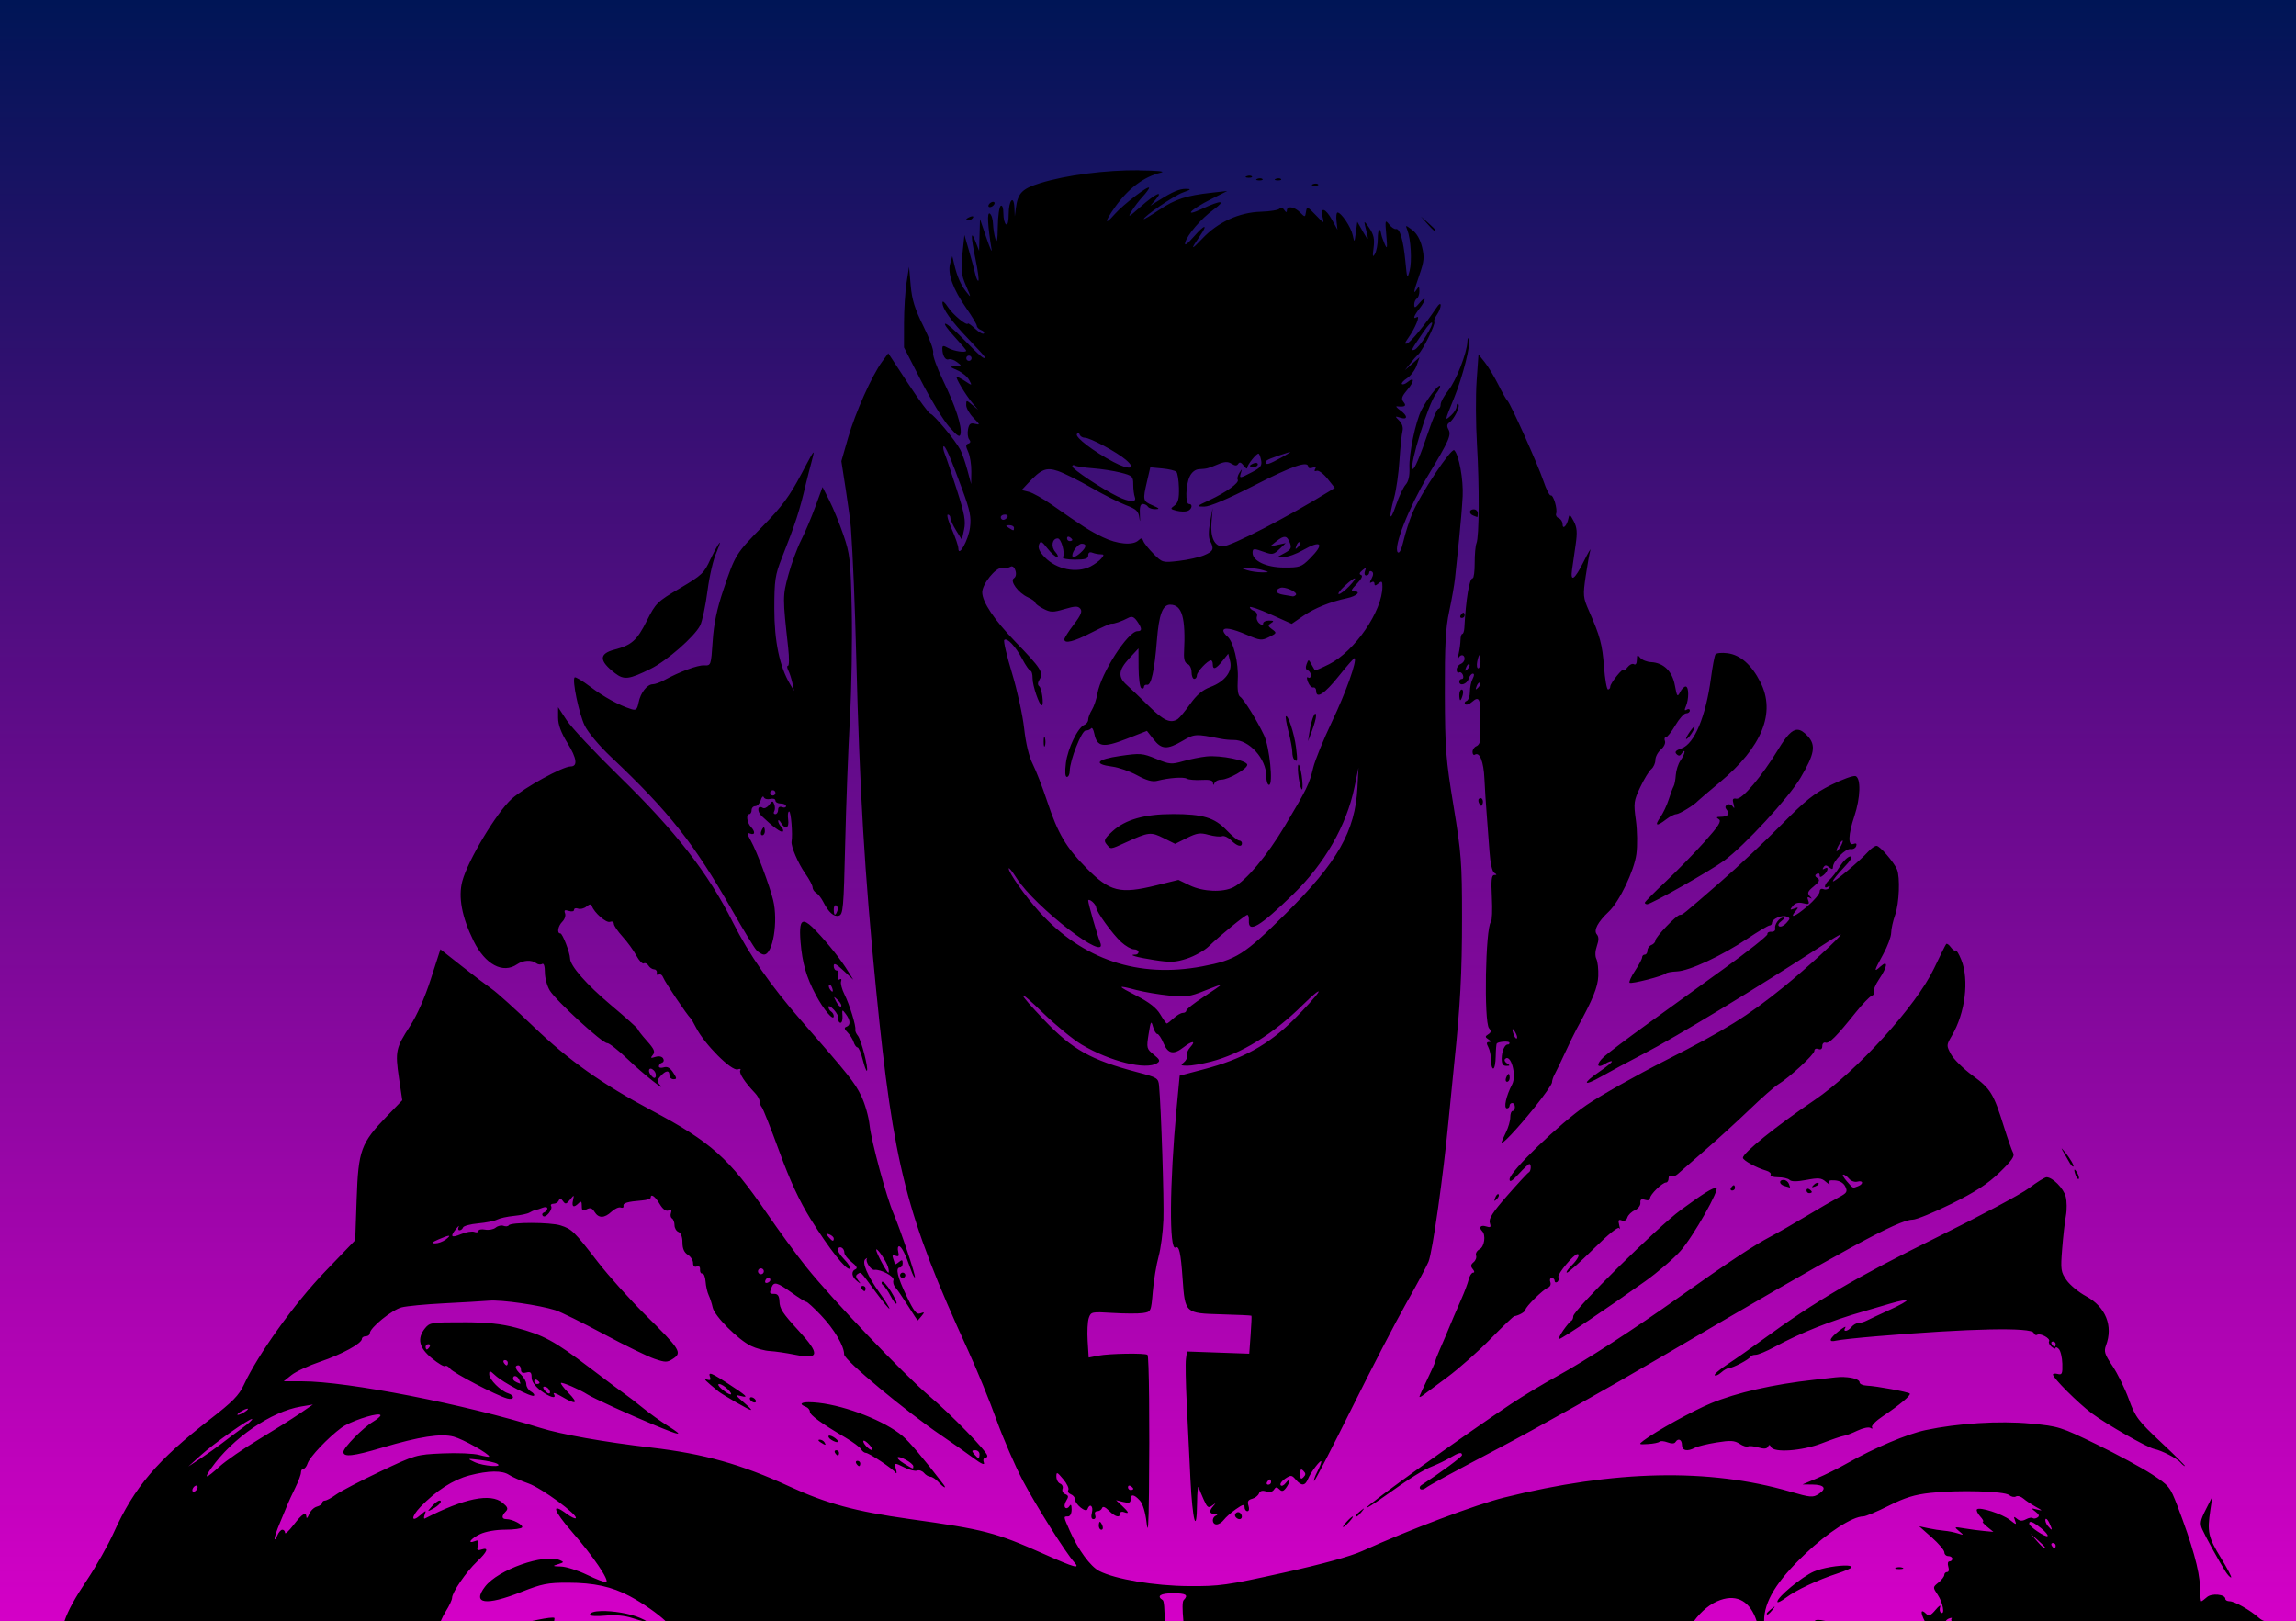 <?xml version="1.0" encoding="UTF-8" standalone="no"?>
<!-- Created with Inkscape (http://www.inkscape.org/) -->

<svg
   width="87.356mm"
   height="61.684mm"
   viewBox="0 0 87.356 61.684"
   version="1.1"
   id="svg8521"
   xml:space="preserve"
   inkscape:version="1.2 (dc2aedaf03, 2022-05-15)"
   sodipodi:docname="Priest 4.svg"
   xmlns:inkscape="http://www.inkscape.org/namespaces/inkscape"
   xmlns:sodipodi="http://sodipodi.sourceforge.net/DTD/sodipodi-0.dtd"
   xmlns:xlink="http://www.w3.org/1999/xlink"
   xmlns="http://www.w3.org/2000/svg"
   xmlns:svg="http://www.w3.org/2000/svg"
   xmlns:rdf="http://www.w3.org/1999/02/22-rdf-syntax-ns#"
   xmlns:cc="http://creativecommons.org/ns#"
   xmlns:dc="http://purl.org/dc/elements/1.1/"><title
     id="title9017">Priest</title><sodipodi:namedview
     id="namedview8523"
     pagecolor="#ffffff"
     bordercolor="#666666"
     borderopacity="1.0"
     inkscape:showpageshadow="2"
     inkscape:pageopacity="0.0"
     inkscape:pagecheckerboard="0"
     inkscape:deskcolor="#d1d1d1"
     inkscape:document-units="mm"
     showgrid="false"
     inkscape:zoom="0.78640995"
     inkscape:cx="614.18348"
     inkscape:cy="60.401067"
     inkscape:window-width="1920"
     inkscape:window-height="991"
     inkscape:window-x="-9"
     inkscape:window-y="-9"
     inkscape:window-maximized="1"
     inkscape:current-layer="layer1" /><defs
     id="defs8518"><linearGradient
       inkscape:collect="always"
       id="linearGradient8648"><stop
         style="stop-color:#d400c7;stop-opacity:1;"
         offset="0"
         id="stop8644" /><stop
         style="stop-color:#001556;stop-opacity:1;"
         offset="1"
         id="stop8646" /></linearGradient><linearGradient
       inkscape:collect="always"
       xlink:href="#linearGradient8648"
       id="linearGradient8650"
       x1="9.027"
       y1="36.078"
       x2="105.505"
       y2="36.078"
       gradientUnits="userSpaceOnUse"
       gradientTransform="matrix(0.639,0,0,1.34,-73.328,9.207)" /></defs><g
     inkscape:label="Lager 1"
     inkscape:groupmode="layer"
     id="layer1"
     transform="translate(-13.876,-5.873)"><rect
       style="fill:url(#linearGradient8650);fill-opacity:1;stroke:none;stroke-width:0.616"
       id="rect8632"
       width="61.683"
       height="87.356"
       x="-67.556"
       y="13.876"
       transform="rotate(-90)" /><path
       id="path8565"
       style="fill:#000000;stroke-width:0.101"
       d="m 57.22,12.351 c -1.271,-0.012 -2.781,0.184 -3.768,0.489 -0.693,0.214 -0.852,0.379 -0.927,0.963 l -0.039,0.303 -0.015,-0.334 c -0.023,-0.503 -0.217,-0.284 -0.217,0.245 0,0.277 -0.039,0.43 -0.101,0.392 -0.055,-0.034 -0.101,-0.221 -0.101,-0.415 0,-0.21 -0.041,-0.328 -0.101,-0.291 -0.055,0.034 -0.105,0.389 -0.111,0.787 -0.007,0.517 -0.033,0.653 -0.091,0.473 -0.044,-0.139 -0.085,-0.397 -0.091,-0.574 -0.005,-0.177 -0.061,-0.354 -0.124,-0.392 -0.107,-0.066 -0.081,0.442 0.069,1.37 0.022,0.139 -0.068,-0.066 -0.2,-0.454 l -0.241,-0.706 -0.017,0.605 -0.017,0.605 -0.136,-0.353 c -0.185,-0.479 -0.183,-0.203 0.004,0.693 0.085,0.409 0.133,0.766 0.106,0.794 -0.027,0.027 -0.079,-0.081 -0.116,-0.24 -0.036,-0.159 -0.145,-0.561 -0.241,-0.894 l -0.175,-0.605 -0.076,0.721 c -0.065,0.617 -0.045,0.791 0.136,1.21 0.201,0.465 0.202,0.477 0.013,0.237 -0.214,-0.272 -0.35,-0.581 -0.463,-1.059 l -0.072,-0.303 -0.081,0.284 c -0.108,0.378 0.109,0.975 0.615,1.698 0.22,0.314 0.399,0.615 0.399,0.67 0,0.055 0.075,0.128 0.166,0.163 0.091,0.035 0.136,0.093 0.1,0.129 -0.036,0.036 -0.182,-0.045 -0.325,-0.179 -0.143,-0.134 -0.268,-0.224 -0.277,-0.2 -0.04,0.104 -0.58,-0.341 -0.767,-0.633 -0.112,-0.175 -0.205,-0.251 -0.206,-0.168 -0.002,0.237 0.33,0.702 0.997,1.396 0.338,0.352 0.615,0.658 0.615,0.681 0,0.118 -0.167,-0.023 -0.809,-0.681 -0.74,-0.76 -0.994,-0.798 -0.301,-0.046 0.222,0.241 0.403,0.457 0.403,0.482 0,0.091 -0.463,0.024 -0.681,-0.098 -0.189,-0.106 -0.227,-0.103 -0.227,0.02 0,0.259 0.114,0.454 0.238,0.407 0.066,-0.025 0.21,0.021 0.319,0.104 0.194,0.146 0.192,0.151 -0.053,0.162 -0.24,0.011 -0.236,0.018 0.071,0.153 0.178,0.078 0.378,0.243 0.444,0.366 0.119,0.223 0.118,0.223 -0.143,0.052 -0.145,-0.095 -0.292,-0.173 -0.326,-0.173 -0.079,0 0.325,0.678 0.601,1.008 l 0.211,0.251 -0.227,-0.191 c -0.223,-0.189 -0.227,-0.188 -0.227,0.012 0,0.112 0.125,0.33 0.277,0.485 0.254,0.258 0.259,0.277 0.06,0.227 -0.174,-0.044 -0.227,-0.002 -0.268,0.211 -0.028,0.146 -0.008,0.318 0.045,0.382 0.063,0.077 0.052,0.131 -0.033,0.159 -0.104,0.035 -0.105,0.097 -0.004,0.317 0.069,0.151 0.122,0.488 0.118,0.748 l -0.007,0.474 -0.144,-0.534 c -0.079,-0.294 -0.201,-0.643 -0.271,-0.776 -0.183,-0.35 -1.017,-1.351 -1.135,-1.364 -0.055,-0.006 -0.439,-0.527 -0.852,-1.157 l -0.751,-1.146 -0.234,0.318 c -0.386,0.524 -1.02,1.94 -1.294,2.893 l -0.257,0.895 0.169,1.091 c 0.093,0.6 0.181,1.25 0.194,1.444 0.077,1.085 0.154,2.937 0.204,4.941 0.127,5.037 0.316,8.196 0.757,12.656 0.661,6.677 1.141,8.558 3.503,13.715 0.33,0.721 0.813,1.9 1.072,2.621 0.26,0.721 0.714,1.768 1.01,2.328 0.513,0.97 1.615,2.718 1.95,3.094 0.242,0.272 0.036,0.216 -1.149,-0.311 -1.858,-0.827 -2.256,-0.931 -5.118,-1.332 -2.054,-0.288 -3.149,-0.585 -4.559,-1.235 -1.844,-0.85 -3.25,-1.246 -5.284,-1.485 -1.787,-0.21 -3.408,-0.499 -4.201,-0.747 -2.85,-0.893 -7.338,-1.771 -9.06,-1.772 l -0.706,-3.81e-4 0.3,-0.24 c 0.165,-0.132 0.656,-0.36 1.091,-0.507 0.822,-0.278 1.584,-0.694 1.584,-0.867 0,-0.055 0.068,-0.1 0.151,-0.1 0.083,0 0.151,-0.052 0.151,-0.116 0,-0.204 0.844,-0.89 1.21,-0.983 0.194,-0.05 0.92,-0.119 1.614,-0.154 0.693,-0.035 1.465,-0.08 1.714,-0.101 0.469,-0.039 1.9,0.167 2.521,0.362 0.194,0.061 1.017,0.467 1.828,0.902 0.811,0.435 1.684,0.861 1.94,0.948 0.425,0.144 0.486,0.144 0.717,-0.007 0.345,-0.226 0.26,-0.359 -1.051,-1.655 -0.591,-0.584 -1.407,-1.492 -1.815,-2.019 -0.912,-1.179 -0.989,-1.255 -1.422,-1.394 -0.385,-0.124 -1.894,-0.127 -1.97,-0.004 -0.027,0.043 -0.115,0.052 -0.198,0.021 -0.082,-0.032 -0.216,-0.002 -0.299,0.067 -0.082,0.068 -0.263,0.102 -0.402,0.076 -0.139,-0.027 -0.253,-0.004 -0.253,0.049 0,0.054 -0.07,0.071 -0.157,0.037 -0.086,-0.033 -0.313,0.005 -0.504,0.085 -0.379,0.158 -0.434,0.099 -0.189,-0.203 0.087,-0.108 0.13,-0.139 0.095,-0.07 -0.035,0.069 -0.02,0.126 0.034,0.126 0.054,0 0.114,-0.048 0.134,-0.106 0.019,-0.058 0.279,-0.128 0.576,-0.155 0.298,-0.027 0.621,-0.092 0.719,-0.144 0.098,-0.052 0.386,-0.116 0.64,-0.141 0.254,-0.025 0.52,-0.081 0.59,-0.125 0.07,-0.044 0.173,-0.088 0.229,-0.098 0.055,-0.01 0.18,-0.05 0.277,-0.089 0.099,-0.04 0.176,-0.026 0.176,0.032 0,0.057 -0.057,0.124 -0.126,0.148 -0.069,0.025 -0.088,0.085 -0.042,0.134 0.098,0.105 0.39,-0.251 0.31,-0.379 -0.029,-0.047 0.014,-0.086 0.096,-0.086 0.082,0 0.172,-0.057 0.2,-0.126 0.038,-0.095 0.077,-0.089 0.156,0.025 0.09,0.13 0.127,0.124 0.267,-0.05 0.161,-0.199 0.162,-0.198 0.114,0.026 -0.054,0.251 0.03,0.291 0.215,0.106 0.094,-0.094 0.121,-0.071 0.121,0.104 0,0.186 0.032,0.209 0.182,0.128 0.139,-0.074 0.211,-0.051 0.303,0.097 0.156,0.25 0.375,0.247 0.65,-0.01 0.121,-0.112 0.277,-0.182 0.347,-0.155 0.071,0.027 0.118,9.1e-5 0.104,-0.06 -0.025,-0.113 0.147,-0.164 0.707,-0.21 0.18,-0.015 0.328,-0.061 0.328,-0.102 4.57e-4,-0.172 0.17,-0.056 0.341,0.234 0.119,0.202 0.236,0.289 0.335,0.251 0.105,-0.04 0.135,-0.012 0.096,0.091 -0.031,0.082 -0.014,0.176 0.039,0.209 0.053,0.033 0.096,0.149 0.096,0.259 0,0.109 0.068,0.225 0.151,0.257 0.093,0.036 0.151,0.189 0.151,0.399 0,0.232 0.065,0.382 0.202,0.467 0.111,0.069 0.202,0.211 0.202,0.314 0,0.118 0.052,0.168 0.139,0.135 0.086,-0.033 0.134,0.011 0.126,0.115 -0.007,0.093 0.033,0.161 0.088,0.152 0.055,-0.009 0.111,0.127 0.123,0.303 0.012,0.176 0.066,0.41 0.118,0.521 0.053,0.111 0.122,0.322 0.153,0.47 0.071,0.327 0.965,1.223 1.461,1.463 0.199,0.096 0.521,0.183 0.715,0.193 0.194,0.01 0.62,0.072 0.946,0.138 0.941,0.191 0.974,-0.013 0.146,-0.915 -0.612,-0.667 -0.719,-0.831 -0.729,-1.116 -0.007,-0.199 -0.063,-0.283 -0.186,-0.283 -0.196,-2.55e-4 -0.203,-0.015 -0.115,-0.244 0.089,-0.232 0.21,-0.201 0.759,0.193 0.27,0.194 0.523,0.353 0.563,0.353 0.039,0 0.288,0.227 0.553,0.505 0.51,0.535 0.888,1.173 0.888,1.499 0,0.211 2.354,2.17 3.715,3.092 0.407,0.276 0.948,0.657 1.203,0.847 0.297,0.222 0.439,0.285 0.398,0.176 -0.036,-0.093 -0.021,-0.169 0.033,-0.169 0.054,0 0.098,-0.041 0.098,-0.091 0,-0.157 -1.387,-1.584 -2.235,-2.299 C 48.252,58.151 45.535,55.305 44.56,54.088 44.183,53.618 43.503,52.689 43.048,52.025 41.617,49.937 40.926,49.321 38.668,48.12 36.797,47.126 35.506,46.21 34.19,44.946 33.504,44.286 32.784,43.636 32.589,43.501 32.395,43.365 31.875,42.971 31.434,42.623 l -0.802,-0.632 -0.365,1.133 c -0.227,0.705 -0.525,1.379 -0.789,1.784 -0.544,0.834 -0.572,0.969 -0.422,1.983 l 0.125,0.843 -0.59,0.612 c -0.984,1.021 -1.081,1.284 -1.145,3.134 l -0.055,1.578 -1.151,1.197 c -1.151,1.196 -2.548,3.147 -3.086,4.306 -0.185,0.399 -0.427,0.646 -1.271,1.299 -2.015,1.558 -2.904,2.602 -3.674,4.315 -0.212,0.471 -0.67,1.284 -1.018,1.805 -0.45,0.674 -0.717,1.143 -0.863,1.577 h 14.315 c 0.054,-0.127 0.118,-0.257 0.194,-0.378 0.132,-0.208 0.239,-0.439 0.239,-0.512 0,-0.207 0.539,-0.992 0.945,-1.378 0.404,-0.384 0.469,-0.556 0.173,-0.462 -0.16,0.051 -0.183,0.023 -0.135,-0.162 0.046,-0.178 0.024,-0.21 -0.109,-0.159 -0.321,0.123 -0.165,-0.095 0.189,-0.264 0.21,-0.1 0.602,-0.17 0.952,-0.17 0.328,0 0.62,-0.039 0.649,-0.086 0.058,-0.094 -0.365,-0.317 -0.601,-0.317 -0.18,0 -0.188,-0.119 -0.02,-0.29 0.101,-0.103 0.076,-0.169 -0.126,-0.335 -0.454,-0.372 -1.45,-0.169 -2.95,0.602 -0.042,0.021 -0.045,-0.044 -0.008,-0.146 0.064,-0.175 0.055,-0.174 -0.152,0.008 -0.37,0.325 -0.378,0.079 -0.01,-0.303 0.592,-0.615 1.25,-1.038 1.864,-1.198 0.729,-0.19 1.248,-0.196 1.51,-0.019 0.109,0.074 0.441,0.221 0.736,0.325 0.504,0.178 1.909,1.211 1.798,1.322 -0.028,0.028 -0.186,-0.05 -0.351,-0.172 -0.601,-0.444 -0.505,-0.129 0.209,0.691 0.802,0.921 1.443,1.865 1.299,1.913 -0.051,0.017 -0.377,-0.108 -0.726,-0.277 -0.349,-0.169 -0.796,-0.312 -0.994,-0.317 -0.324,-0.009 -0.335,-0.018 -0.108,-0.087 0.224,-0.068 0.232,-0.086 0.069,-0.155 -0.607,-0.257 -2.357,0.362 -2.85,1.01 -0.503,0.659 0.029,0.736 1.383,0.2 0.782,-0.309 1.002,-0.353 1.776,-0.352 0.985,0.002 1.67,0.151 2.346,0.512 0.511,0.273 1.07,0.669 1.369,0.953 h 18.986 c -0.004,-0.455 -0.022,-0.771 -0.075,-0.804 -0.247,-0.152 -0.085,-0.259 0.392,-0.259 0.497,0 0.6,0.066 0.405,0.26 -0.055,0.055 -0.052,0.357 -0.01,0.802 h 19.423 c 0.286,-0.387 0.63,-0.675 1.012,-0.807 0.651,-0.224 1.133,0.064 1.376,0.807 H 80.995 c 0,-0.001 -1.94e-4,-0.002 -1.94e-4,-0.003 0,-0.743 0.469,-1.511 1.558,-2.55 0.862,-0.823 1.808,-1.434 2.22,-1.434 0.088,0 0.521,-0.182 0.963,-0.404 0.617,-0.31 0.985,-0.424 1.586,-0.49 1.066,-0.117 2.814,-0.068 2.998,0.084 0.08,0.067 0.196,0.09 0.258,0.052 0.061,-0.038 0.188,-0.002 0.282,0.079 0.094,0.082 0.306,0.224 0.473,0.316 0.266,0.147 0.272,0.16 0.05,0.103 -0.238,-0.061 -0.241,-0.056 -0.06,0.082 0.14,0.107 0.159,0.167 0.069,0.222 -0.068,0.042 -0.148,0.05 -0.18,0.019 -0.031,-0.031 -0.145,-0.01 -0.252,0.047 -0.139,0.075 -0.237,0.07 -0.342,-0.018 -0.122,-0.101 -0.135,-0.09 -0.075,0.066 0.066,0.173 0.05,0.171 -0.195,-0.022 -0.291,-0.229 -1.151,-0.507 -1.253,-0.405 -0.035,0.035 0.019,0.155 0.119,0.266 0.101,0.111 0.148,0.202 0.106,0.202 -0.042,0 0.03,0.088 0.161,0.195 l 0.238,0.195 -0.353,-0.033 c -0.194,-0.018 -0.534,-0.063 -0.756,-0.1 -0.386,-0.065 -0.395,-0.06 -0.202,0.1 0.197,0.164 0.196,0.166 -0.05,0.089 -0.139,-0.043 -0.371,-0.089 -0.516,-0.1 -0.145,-0.012 -0.417,-0.054 -0.605,-0.095 l -0.341,-0.073 0.479,0.424 c 0.263,0.233 0.479,0.488 0.479,0.567 0,0.078 0.068,0.143 0.151,0.143 0.083,0 0.151,0.045 0.151,0.101 0,0.055 -0.048,0.101 -0.108,0.101 -0.062,0 -0.08,0.086 -0.044,0.202 0.037,0.116 0.018,0.202 -0.044,0.202 -0.059,0 -0.108,0.049 -0.108,0.11 0,0.06 -0.1,0.191 -0.222,0.29 -0.221,0.179 -0.221,0.18 -0.027,0.47 0.196,0.292 0.283,0.777 0.121,0.677 -0.048,-0.03 -0.061,-0.129 -0.03,-0.22 0.031,-0.091 -0.047,-0.041 -0.174,0.112 -0.179,0.215 -0.258,0.251 -0.351,0.158 -0.227,-0.227 -0.228,-0.05 -0.062,0.273 h 0.797 c 0.029,-0.042 0.068,-0.079 0.121,-0.099 0.095,-0.037 0.14,-0.034 0.1,0.007 -0.016,0.016 -0.012,0.051 0.003,0.092 H 100.048 C 99.979,67.539 99.896,67.496 99.82,67.428 99.494,67.137 98.894,66.796 98.707,66.796 c -0.091,0 -0.164,-0.04 -0.164,-0.09 0,-0.178 -0.522,-0.228 -0.701,-0.066 -0.095,0.086 -0.192,0.156 -0.215,0.156 -0.023,-6.5e-5 -0.047,-0.261 -0.053,-0.58 -0.011,-0.578 -0.291,-1.579 -0.855,-3.051 -0.277,-0.723 -0.32,-0.776 -0.973,-1.202 -0.376,-0.245 -1.319,-0.756 -2.097,-1.135 -1.37,-0.668 -1.447,-0.692 -2.515,-0.793 -1.182,-0.112 -2.763,-0.013 -3.999,0.249 -0.701,0.149 -1.946,0.676 -2.964,1.253 -0.333,0.189 -0.855,0.449 -1.16,0.578 l -0.555,0.235 0.372,0.004 c 0.465,0.005 0.565,0.149 0.249,0.356 -0.225,0.147 -0.306,0.141 -1.102,-0.09 -3.088,-0.895 -6.67,-0.819 -10.88,0.231 -1.07,0.267 -3.595,1.219 -5.38,2.029 -0.46,0.209 -1.515,0.499 -3.025,0.834 -2.139,0.474 -2.418,0.513 -3.58,0.505 -1.31,-0.009 -2.806,-0.262 -3.414,-0.576 -0.334,-0.173 -0.799,-0.808 -1.117,-1.527 -0.248,-0.56 -0.246,-0.548 -0.07,-0.548 0.082,0 0.139,-0.107 0.139,-0.263 0,-0.178 -0.027,-0.22 -0.083,-0.129 -0.046,0.074 -0.118,0.099 -0.16,0.057 -0.043,-0.043 -0.024,-0.162 0.04,-0.265 0.095,-0.151 0.087,-0.2 -0.039,-0.248 -0.086,-0.033 -0.133,-0.124 -0.103,-0.202 0.03,-0.078 -0.011,-0.167 -0.09,-0.198 -0.08,-0.031 -0.145,-0.151 -0.145,-0.268 0,-0.191 0.026,-0.182 0.259,0.096 0.143,0.17 0.231,0.355 0.195,0.412 -0.035,0.057 0.007,0.131 0.094,0.164 0.087,0.033 0.158,0.117 0.158,0.185 0,0.196 0.423,0.536 0.477,0.383 0.083,-0.238 0.233,-0.126 0.17,0.126 -0.041,0.165 -0.021,0.252 0.059,0.252 0.068,0 0.097,-0.068 0.065,-0.151 -0.034,-0.09 -0.001,-0.151 0.082,-0.151 0.077,0 0.158,-0.054 0.18,-0.12 0.026,-0.077 0.119,-0.041 0.261,0.101 0.239,0.239 0.422,0.287 0.422,0.109 0,-0.061 0.068,-0.086 0.151,-0.054 0.212,0.081 0.189,0.006 -0.076,-0.242 l -0.227,-0.213 0.277,0.069 c 0.216,0.054 0.277,0.033 0.277,-0.094 0,-0.219 0.132,-0.204 0.353,0.039 0.111,0.122 0.21,0.449 0.254,0.832 0.053,0.468 0.077,0.175 0.092,-1.134 0.03,-2.578 0.003,-5.182 -0.055,-5.239 -0.075,-0.075 -1.449,-0.054 -1.87,0.029 l -0.369,0.072 -0.039,-0.633 c -0.022,-0.348 -0.002,-0.742 0.044,-0.874 0.081,-0.234 0.108,-0.239 0.912,-0.19 0.456,0.028 0.97,0.03 1.143,0.004 0.313,-0.046 0.314,-0.049 0.38,-0.819 0.036,-0.425 0.135,-1.022 0.219,-1.327 0.085,-0.305 0.168,-0.94 0.185,-1.412 0.027,-0.746 -0.086,-4.233 -0.166,-5.093 -0.027,-0.288 -0.067,-0.313 -0.833,-0.514 -1.755,-0.462 -2.461,-0.856 -3.527,-1.971 -1.059,-1.106 -1.099,-1.299 -0.059,-0.288 0.485,0.471 1.147,1.016 1.473,1.209 1.084,0.645 2.449,0.981 2.872,0.707 0.127,-0.082 0.106,-0.135 -0.13,-0.326 -0.27,-0.219 -0.278,-0.25 -0.193,-0.783 0.079,-0.495 0.097,-0.525 0.166,-0.277 0.043,0.153 0.117,0.277 0.166,0.277 0.049,0 0.155,0.159 0.236,0.353 0.169,0.404 0.385,0.447 0.763,0.151 0.326,-0.255 0.486,-0.258 0.257,-0.006 -0.098,0.108 -0.157,0.255 -0.133,0.328 0.024,0.073 -0.028,0.187 -0.116,0.255 -0.137,0.105 -0.119,0.123 0.128,0.126 0.158,0.002 0.563,-0.068 0.9,-0.155 1.164,-0.302 2.371,-1.046 3.499,-2.159 0.391,-0.386 0.658,-0.602 0.593,-0.48 -0.065,0.122 -0.486,0.59 -0.936,1.039 -0.954,0.954 -1.959,1.508 -3.437,1.894 L 58.759,46.798 58.641,48.049 c -0.267,2.848 -0.286,5.44 -0.038,5.287 0.135,-0.083 0.198,0.197 0.268,1.194 0.092,1.307 0.095,1.31 1.47,1.348 0.62,0.017 1.136,0.041 1.148,0.054 0.012,0.013 -0.002,0.343 -0.031,0.734 l -0.052,0.711 -1.185,-0.042 -1.185,-0.042 -0.039,0.289 c -0.021,0.159 -0.008,0.902 0.029,1.651 0.037,0.749 0.101,2.055 0.142,2.903 0.078,1.606 0.239,2.188 0.253,0.91 0.004,-0.405 0.031,-0.669 0.059,-0.586 0.028,0.083 0.119,0.302 0.201,0.485 0.13,0.289 0.173,0.317 0.319,0.207 0.143,-0.107 0.149,-0.105 0.043,0.014 -0.175,0.196 -0.158,0.301 0.05,0.311 0.105,0.005 0.126,0.029 0.05,0.059 -0.174,0.07 -0.159,0.336 0.02,0.336 0.08,0 0.205,-0.079 0.278,-0.176 0.073,-0.097 0.279,-0.28 0.46,-0.406 0.261,-0.183 0.327,-0.199 0.327,-0.076 0,0.085 0.048,0.154 0.108,0.154 0.063,0 0.08,-0.086 0.041,-0.209 -0.05,-0.157 -0.015,-0.222 0.137,-0.262 0.112,-0.029 0.229,-0.12 0.261,-0.201 0.038,-0.1 0.127,-0.126 0.272,-0.08 0.135,0.043 0.246,0.018 0.299,-0.068 0.066,-0.106 0.111,-0.109 0.206,-0.014 0.095,0.095 0.15,0.084 0.253,-0.051 0.072,-0.095 0.131,-0.218 0.131,-0.274 0,-0.055 -0.062,-0.019 -0.138,0.082 -0.076,0.1 -0.165,0.139 -0.198,0.087 -0.033,-0.053 0.047,-0.165 0.176,-0.25 0.216,-0.142 0.249,-0.138 0.401,0.039 0.218,0.254 0.354,0.245 0.468,-0.033 0.109,-0.264 0.501,-0.769 0.504,-0.651 0.001,0.044 -0.069,0.219 -0.156,0.388 -0.087,0.169 -0.141,0.325 -0.119,0.347 0.022,0.022 0.665,-1.219 1.429,-2.757 0.764,-1.539 1.702,-3.346 2.084,-4.017 0.382,-0.671 0.76,-1.376 0.84,-1.567 0.15,-0.36 0.564,-3.278 0.763,-5.382 0.063,-0.666 0.158,-1.619 0.21,-2.118 0.235,-2.222 0.302,-3.478 0.302,-5.602 -3.09e-4,-2.082 -0.028,-2.439 -0.323,-4.235 -0.294,-1.788 -0.324,-2.167 -0.331,-4.281 -0.006,-1.837 0.029,-2.487 0.166,-3.126 0.096,-0.444 0.195,-1.011 0.221,-1.261 0.026,-0.25 0.095,-0.908 0.153,-1.462 0.058,-0.555 0.12,-1.3 0.138,-1.657 0.032,-0.632 -0.14,-1.57 -0.32,-1.75 -0.108,-0.108 -1.294,1.676 -1.594,2.398 -0.115,0.277 -0.265,0.746 -0.334,1.042 -0.078,0.336 -0.161,0.502 -0.22,0.443 -0.181,-0.181 0.416,-1.701 1.14,-2.904 0.822,-1.365 0.907,-1.559 0.782,-1.782 -0.062,-0.111 -0.05,-0.192 0.035,-0.247 0.178,-0.114 0.428,-0.622 0.346,-0.703 -0.037,-0.037 -0.067,0.001 -0.067,0.085 0,0.084 -0.091,0.235 -0.202,0.335 -0.257,0.232 -0.258,0.24 0.104,-0.647 0.337,-0.826 0.647,-2.057 0.568,-2.252 -0.028,-0.069 -0.054,-0.022 -0.059,0.105 -0.015,0.423 -0.424,1.472 -0.722,1.848 -0.162,0.204 -0.294,0.444 -0.294,0.534 0,0.089 -0.038,0.162 -0.084,0.162 -0.046,0 -0.206,0.359 -0.354,0.797 -0.349,1.032 -0.57,1.556 -0.63,1.496 -0.131,-0.131 0.601,-2.488 0.884,-2.848 0.114,-0.145 0.185,-0.284 0.159,-0.311 -0.06,-0.06 -0.498,0.51 -0.704,0.916 -0.226,0.443 -0.481,1.67 -0.458,2.199 0.013,0.306 -0.035,0.521 -0.144,0.643 -0.09,0.101 -0.257,0.455 -0.371,0.788 -0.237,0.693 -0.286,0.491 -0.069,-0.287 0.08,-0.286 0.171,-0.923 0.203,-1.416 0.032,-0.493 0.084,-0.997 0.115,-1.12 0.035,-0.14 -0.011,-0.29 -0.123,-0.402 -0.172,-0.172 -0.17,-0.176 0.043,-0.109 0.288,0.092 0.286,-0.075 -0.005,-0.283 -0.125,-0.089 -0.182,-0.158 -0.126,-0.151 0.305,0.033 0.377,-0.013 0.254,-0.162 -0.101,-0.122 -0.074,-0.208 0.143,-0.466 0.276,-0.329 0.281,-0.519 0.006,-0.292 -0.086,0.071 -0.182,0.104 -0.213,0.073 -0.031,-0.031 0.057,-0.131 0.197,-0.223 0.139,-0.091 0.303,-0.308 0.363,-0.481 l 0.11,-0.315 -0.278,0.246 -0.278,0.246 0.199,-0.252 c 0.109,-0.139 0.25,-0.298 0.313,-0.354 0.167,-0.149 0.67,-1.17 0.607,-1.233 -0.029,-0.03 0.013,-0.149 0.094,-0.265 0.081,-0.116 0.148,-0.279 0.148,-0.362 0,-0.095 -0.062,-0.058 -0.167,0.098 -0.421,0.63 -0.968,1.296 -1.106,1.349 -0.112,0.043 -0.097,-0.018 0.054,-0.23 0.251,-0.353 0.456,-0.858 0.311,-0.769 -0.163,0.1 -0.116,-0.05 0.101,-0.326 0.261,-0.332 0.264,-0.528 0.003,-0.215 -0.161,0.193 -0.199,0.206 -0.202,0.068 -0.002,-0.094 0.042,-0.199 0.097,-0.233 0.055,-0.034 0.1,-0.162 0.099,-0.283 -0.001,-0.18 -0.02,-0.193 -0.099,-0.07 -0.147,0.227 -0.122,0.093 0.105,-0.564 0.175,-0.506 0.189,-0.664 0.095,-1.049 -0.07,-0.287 -0.207,-0.525 -0.374,-0.648 -0.26,-0.192 -0.263,-0.192 -0.187,0 0.136,0.346 0.184,1.194 0.088,1.556 -0.088,0.333 -0.097,0.311 -0.162,-0.372 -0.075,-0.794 -0.212,-1.257 -0.361,-1.217 -0.053,0.014 -0.169,-0.065 -0.257,-0.176 -0.151,-0.189 -0.158,-0.164 -0.107,0.403 0.045,0.497 0.035,0.56 -0.057,0.353 -0.061,-0.139 -0.121,-0.308 -0.133,-0.375 -0.051,-0.298 -0.134,-0.202 -0.134,0.155 0,0.215 -0.049,0.477 -0.108,0.583 -0.085,0.151 -0.096,0.102 -0.052,-0.232 0.044,-0.333 0.009,-0.495 -0.166,-0.756 -0.167,-0.249 -0.208,-0.275 -0.164,-0.105 0.161,0.618 0.154,0.651 -0.059,0.277 l -0.23,-0.403 -0.055,0.403 c -0.054,0.401 -0.055,0.402 -0.122,0.098 -0.067,-0.309 -0.435,-0.854 -0.575,-0.854 -0.042,0 -0.059,0.147 -0.039,0.328 l 0.037,0.328 -0.208,-0.378 c -0.244,-0.444 -0.46,-0.509 -0.359,-0.109 0.067,0.266 0.063,0.265 -0.264,-0.076 -0.313,-0.326 -0.334,-0.333 -0.366,-0.124 -0.034,0.218 -0.036,0.219 -0.229,0.025 -0.221,-0.221 -0.497,-0.259 -0.5,-0.069 -0.001,0.084 -0.034,0.076 -0.101,-0.025 -0.062,-0.095 -0.127,-0.114 -0.175,-0.05 -0.042,0.055 -0.359,0.109 -0.706,0.119 -0.829,0.023 -1.642,0.395 -2.233,1.021 -0.439,0.465 -0.465,0.439 -0.095,-0.096 0.321,-0.464 0.193,-0.457 -0.219,0.012 -0.263,0.3 -0.377,0.38 -0.34,0.24 0.078,-0.299 0.607,-0.915 1.079,-1.256 0.494,-0.358 0.302,-0.374 -0.424,-0.036 -0.748,0.348 -0.47,0.042 0.326,-0.36 l 0.62,-0.313 -0.605,0.067 c -0.956,0.106 -1.37,0.243 -1.992,0.656 -0.319,0.212 -0.58,0.368 -0.58,0.346 0,-0.107 1.156,-0.893 1.487,-1.011 0.315,-0.112 0.336,-0.136 0.127,-0.139 -0.256,-0.004 -0.514,0.106 -1.059,0.451 l -0.303,0.191 0.192,-0.223 c 0.34,-0.395 -0.003,-0.237 -0.558,0.256 -0.457,0.406 -0.511,0.433 -0.351,0.176 0.104,-0.166 0.296,-0.418 0.428,-0.56 0.131,-0.142 0.239,-0.289 0.239,-0.328 0,-0.121 -0.982,0.63 -1.305,0.997 -0.406,0.462 -0.394,0.298 0.019,-0.28 0.502,-0.702 1.092,-1.142 1.74,-1.299 0.187,-0.045 -0.132,-0.077 -0.833,-0.083 z m 4.203,0.204 c -0.035,-0.001 -0.075,0.005 -0.111,0.019 -0.08,0.032 -0.056,0.056 0.061,0.061 0.106,0.004 0.166,-0.019 0.132,-0.053 -0.017,-0.017 -0.047,-0.026 -0.082,-0.027 z m 0.403,0.101 c -0.035,-0.001 -0.075,0.005 -0.111,0.019 -0.08,0.032 -0.056,0.056 0.061,0.061 0.106,0.004 0.166,-0.019 0.132,-0.053 -0.017,-0.017 -0.047,-0.026 -0.082,-0.027 z m 0.706,0 c -0.035,-0.001 -0.075,0.005 -0.111,0.019 -0.08,0.032 -0.056,0.056 0.061,0.061 0.106,0.004 0.166,-0.019 0.132,-0.053 -0.017,-0.017 -0.047,-0.026 -0.082,-0.027 z m 1.412,0.202 c -0.035,-0.001 -0.075,0.005 -0.111,0.019 -0.08,0.032 -0.056,0.056 0.061,0.061 0.106,0.004 0.166,-0.019 0.132,-0.053 -0.017,-0.017 -0.047,-0.026 -0.082,-0.027 z m -12.283,0.694 c -0.055,0 -0.129,0.045 -0.163,0.101 -0.034,0.055 -0.017,0.101 0.039,0.101 0.055,0 0.129,-0.045 0.163,-0.101 0.034,-0.055 0.017,-0.101 -0.038,-0.101 z m -0.77,0.552 c -0.017,-0.007 -0.049,-0.003 -0.094,0.014 -0.086,0.033 -0.157,0.078 -0.157,0.1 0,0.082 0.192,0.036 0.252,-0.06 0.018,-0.029 0.016,-0.047 -7.62e-4,-0.054 z m 17.044,0.003 0.244,0.277 c 0.229,0.259 0.31,0.324 0.31,0.244 0,-0.018 -0.125,-0.143 -0.277,-0.277 z m -19.473,1.916 -0.095,0.605 c -0.052,0.333 -0.095,1.023 -0.096,1.534 l -0.001,0.929 0.655,1.278 c 0.361,0.703 0.837,1.485 1.059,1.737 h 1.99e-4 c 0.321,0.365 0.41,0.422 0.438,0.277 0.057,-0.294 -0.19,-1.051 -0.658,-2.018 -0.24,-0.496 -0.413,-0.976 -0.384,-1.066 0.029,-0.09 -0.138,-0.547 -0.371,-1.014 -0.328,-0.659 -0.437,-1.008 -0.485,-1.556 z m 19.9,2.126 c 0.023,0.033 -0.049,0.213 -0.235,0.512 -0.161,0.26 -0.355,0.493 -0.431,0.518 -0.153,0.051 -0.14,0.025 0.329,-0.664 0.195,-0.286 0.313,-0.399 0.336,-0.366 z m 1.766,1.209 -0.071,1.005 c -0.039,0.553 -0.033,1.64 0.013,2.417 0.095,1.607 0.086,3.505 -0.019,3.761 -0.039,0.095 -0.069,0.433 -0.068,0.752 0.002,0.319 -0.033,0.58 -0.077,0.58 -0.125,0 -0.257,0.792 -0.316,1.891 -0.007,0.125 -0.042,0.227 -0.077,0.227 -0.036,0 -0.066,0.102 -0.069,0.227 -0.002,0.125 -0.034,0.363 -0.072,0.529 -0.037,0.166 -0.043,0.246 -0.013,0.176 0.074,-0.17 0.24,-0.16 0.24,0.014 0,0.077 -0.068,0.167 -0.151,0.199 -0.083,0.032 -0.151,0.13 -0.151,0.218 0,0.088 0.041,0.135 0.09,0.105 0.05,-0.031 0.116,0.012 0.148,0.095 0.032,0.083 0.014,0.151 -0.04,0.151 -0.054,0 -0.098,0.045 -0.098,0.101 0,0.186 0.288,0.103 0.353,-0.101 0.035,-0.111 0.108,-0.202 0.162,-0.202 0.061,0 0.058,0.074 -0.007,0.195 -0.057,0.107 -0.104,0.33 -0.104,0.496 0,0.165 -0.057,0.321 -0.126,0.346 -0.069,0.025 -0.092,0.081 -0.051,0.125 0.041,0.044 0.162,0.002 0.267,-0.094 0.256,-0.231 0.323,-0.099 0.312,0.617 -0.005,0.321 -0.007,0.681 -0.006,0.8 0.002,0.119 -0.065,0.243 -0.147,0.274 -0.082,0.032 -0.149,0.129 -0.149,0.218 0,0.088 0.04,0.136 0.089,0.105 0.185,-0.115 0.334,0.262 0.364,0.922 0.017,0.376 0.056,0.979 0.086,1.34 0.03,0.361 0.077,0.992 0.105,1.403 0.031,0.455 0.102,0.78 0.182,0.83 0.108,0.068 0.108,0.084 -7.62e-4,0.085 -0.102,0.001 -0.122,0.196 -0.089,0.852 0.024,0.468 0.008,0.888 -0.036,0.933 -0.208,0.215 -0.272,3.803 -0.072,4.043 0.088,0.106 0.081,0.161 -0.03,0.232 -0.125,0.08 -0.124,0.107 0.006,0.192 0.107,0.07 0.113,0.1 0.022,0.101 -0.097,0.001 -0.103,0.051 -0.025,0.197 0.057,0.107 0.104,0.334 0.104,0.504 0,0.17 0.038,0.309 0.085,0.309 0.047,0 0.088,-0.208 0.092,-0.462 0.004,-0.254 0.023,-0.476 0.041,-0.494 0.078,-0.074 0.479,-0.097 0.483,-0.027 0.003,0.042 -0.024,0.072 -0.06,0.067 -0.116,-0.016 -0.235,0.255 -0.237,0.538 -0.001,0.198 0.049,0.277 0.175,0.276 0.148,-0.001 0.153,-0.017 0.028,-0.095 -0.082,-0.052 -0.115,-0.127 -0.074,-0.168 0.217,-0.217 0.451,0.619 0.27,0.964 -0.232,0.443 -0.335,0.915 -0.198,0.915 0.055,0 0.1,-0.045 0.1,-0.101 0,-0.055 0.045,-0.101 0.101,-0.101 0.055,0 0.101,0.068 0.101,0.151 0,0.083 -0.04,0.151 -0.088,0.151 -0.049,0 -0.088,0.109 -0.088,0.242 0,0.133 -0.074,0.389 -0.164,0.57 -0.09,0.181 -0.164,0.352 -0.164,0.381 0,0.117 0.57,-0.486 1.223,-1.293 0.381,-0.471 0.693,-0.914 0.693,-0.985 0,-0.071 0.044,-0.207 0.098,-0.304 0.054,-0.096 0.234,-0.47 0.401,-0.831 0.167,-0.361 0.366,-0.769 0.442,-0.908 0.612,-1.115 0.801,-1.579 0.819,-2.003 0.01,-0.257 -0.021,-0.55 -0.071,-0.651 -0.055,-0.113 -0.048,-0.304 0.018,-0.494 0.078,-0.224 0.077,-0.348 -0.004,-0.446 -0.128,-0.154 0.039,-0.468 0.458,-0.863 0.4,-0.377 0.962,-1.546 1.049,-2.185 0.044,-0.322 0.036,-0.895 -0.018,-1.287 -0.091,-0.66 -0.08,-0.743 0.166,-1.263 0.145,-0.306 0.334,-0.615 0.419,-0.686 0.086,-0.071 0.156,-0.227 0.156,-0.347 0,-0.12 0.094,-0.298 0.21,-0.397 0.116,-0.099 0.185,-0.245 0.154,-0.325 -0.031,-0.08 -0.014,-0.145 0.038,-0.145 0.051,0 0.213,-0.204 0.359,-0.454 0.146,-0.25 0.33,-0.454 0.408,-0.454 0.078,0 0.142,-0.048 0.142,-0.107 0,-0.059 -0.053,-0.074 -0.118,-0.034 -0.084,0.052 -0.094,0.017 -0.034,-0.12 0.12,-0.274 0.12,-0.74 3.81e-4,-0.759 -0.055,-0.009 -0.152,0.084 -0.215,0.207 -0.105,0.205 -0.121,0.184 -0.202,-0.253 -0.099,-0.538 -0.429,-0.86 -0.907,-0.884 -0.16,-0.008 -0.346,-0.083 -0.413,-0.167 -0.105,-0.13 -0.123,-0.118 -0.126,0.081 -0.002,0.139 -0.047,0.206 -0.111,0.166 -0.059,-0.037 -0.171,0.018 -0.249,0.12 -0.078,0.103 -0.143,0.149 -0.145,0.103 -0.005,-0.124 -0.507,0.497 -0.507,0.627 0,0.061 -0.039,0.111 -0.086,0.111 -0.047,0 -0.116,-0.386 -0.152,-0.858 -0.066,-0.863 -0.149,-1.17 -0.578,-2.144 -0.219,-0.497 -0.226,-0.579 -0.119,-1.311 0.063,-0.429 0.142,-0.871 0.176,-0.982 0.034,-0.111 -0.079,0.082 -0.252,0.429 -0.346,0.693 -0.514,0.808 -0.443,0.303 0.025,-0.18 0.086,-0.6 0.134,-0.933 0.071,-0.485 0.056,-0.665 -0.072,-0.908 -0.141,-0.266 -0.165,-0.278 -0.201,-0.101 -0.055,0.276 -0.222,0.441 -0.222,0.219 0,-0.096 -0.065,-0.2 -0.145,-0.23 -0.08,-0.031 -0.125,-0.109 -0.101,-0.173 0.061,-0.166 -0.104,-0.729 -0.204,-0.693 -0.045,0.016 -0.171,-0.232 -0.279,-0.553 -0.215,-0.636 -1.265,-2.975 -1.372,-3.057 -0.037,-0.028 -0.192,-0.3 -0.344,-0.605 -0.153,-0.305 -0.385,-0.689 -0.517,-0.854 z m -19.387,0.043 c 0.055,0 0.101,0.045 0.101,0.101 0,0.055 -0.045,0.101 -0.101,0.101 -0.055,0 -0.101,-0.045 -0.101,-0.101 0,-0.055 0.045,-0.101 0.101,-0.101 z m 4.165,2.941 c 0.018,0.003 0.033,0.024 0.047,0.064 0.022,0.067 0.11,0.121 0.194,0.121 0.207,0 1.225,0.548 1.572,0.847 0.409,0.351 0.123,0.395 -0.484,0.074 -0.747,-0.395 -1.46,-0.939 -1.387,-1.058 0.021,-0.034 0.041,-0.05 0.058,-0.047 z m -5.133,0.514 c 0.059,-0.059 0.273,0.433 0.727,1.673 0.284,0.775 0.334,1.028 0.282,1.418 -0.064,0.481 -0.438,1.151 -0.443,0.793 -0.001,-0.095 -0.113,-0.424 -0.249,-0.731 -0.136,-0.307 -0.204,-0.557 -0.151,-0.557 0.052,0 0.096,0.057 0.096,0.126 2.06e-4,0.069 0.099,0.285 0.219,0.479 l 0.219,0.353 0.084,-0.389 c 0.069,-0.318 0.019,-0.592 -0.276,-1.513 -0.198,-0.618 -0.404,-1.232 -0.458,-1.364 -0.054,-0.132 -0.076,-0.262 -0.05,-0.288 z m 13.17,0.215 c 0.083,-0.026 -0.053,0.065 -0.303,0.204 -0.493,0.273 -0.605,0.306 -0.605,0.176 0,-0.074 0.18,-0.149 0.908,-0.38 z m -18.586,0.849 c -0.44,0.833 -0.728,1.223 -1.454,1.966 -1.041,1.066 -1.047,1.074 -1.505,2.43 -0.247,0.731 -0.362,1.281 -0.407,1.951 -0.062,0.926 -0.064,0.933 -0.325,0.92 -0.247,-0.013 -0.936,0.244 -1.538,0.573 -0.147,0.08 -0.333,0.146 -0.413,0.146 -0.215,0 -0.468,0.322 -0.541,0.69 -0.055,0.273 -0.098,0.313 -0.279,0.257 -0.461,-0.143 -1.045,-0.462 -1.561,-0.853 -0.297,-0.225 -0.565,-0.385 -0.595,-0.355 -0.103,0.103 0.164,1.38 0.384,1.835 0.124,0.256 0.555,0.77 0.988,1.179 2.224,2.1 3.157,3.28 4.615,5.836 0.422,0.739 0.837,1.423 0.923,1.52 h 1.98e-4 c 0.086,0.097 0.219,0.176 0.297,0.176 0.335,0 0.545,-1.263 0.345,-2.075 -0.139,-0.565 -0.62,-1.848 -0.843,-2.249 -0.158,-0.284 -0.163,-0.331 -0.033,-0.28 0.189,0.072 0.206,-0.069 0.031,-0.254 -0.149,-0.158 -0.193,-0.486 -0.064,-0.486 0.049,0 0.09,-0.068 0.09,-0.151 0,-0.083 0.063,-0.151 0.139,-0.151 0.077,0 0.171,-0.102 0.209,-0.227 0.038,-0.125 0.091,-0.175 0.117,-0.112 0.027,0.063 0.137,0.092 0.245,0.064 0.108,-0.028 0.197,-9.91e-4 0.197,0.061 0,0.062 0.091,0.113 0.202,0.113 0.111,0 0.202,0.044 0.202,0.098 0,0.054 -0.068,0.072 -0.151,0.04 -0.096,-0.037 -0.151,0.001 -0.151,0.104 0,0.089 -0.048,0.162 -0.107,0.162 -0.059,0 -0.077,-0.048 -0.042,-0.106 0.036,-0.058 0.037,-0.178 0.003,-0.267 -0.055,-0.145 -0.076,-0.143 -0.195,0.02 -0.073,0.1 -0.182,0.152 -0.242,0.115 -0.2,-0.123 -0.234,0.127 -0.043,0.31 0.429,0.411 0.749,0.645 0.805,0.589 0.033,-0.033 0.006,-0.113 -0.06,-0.179 -0.066,-0.066 -0.118,-0.167 -0.116,-0.225 0.002,-0.058 0.049,-0.026 0.106,0.071 0.164,0.281 0.322,0.208 0.273,-0.126 -0.024,-0.166 -0.007,-0.303 0.039,-0.303 0.07,0 0.14,0.872 0.092,1.144 -0.031,0.175 0.251,0.837 0.52,1.216 0.153,0.216 0.278,0.452 0.278,0.524 0,0.072 0.061,0.167 0.136,0.212 0.075,0.044 0.194,0.194 0.265,0.333 0.209,0.41 0.405,0.586 0.597,0.536 0.165,-0.043 0.185,-0.27 0.243,-2.737 0.035,-1.479 0.115,-3.62 0.179,-4.757 0.064,-1.137 0.095,-2.998 0.07,-4.135 -0.042,-1.91 -0.066,-2.127 -0.315,-2.855 -0.148,-0.433 -0.388,-1.021 -0.533,-1.306 l -0.263,-0.519 -0.275,0.752 c -0.151,0.413 -0.395,0.987 -0.541,1.275 -0.146,0.288 -0.363,0.876 -0.481,1.307 -0.221,0.807 -0.222,0.862 -0.009,2.783 0.041,0.374 0.039,0.681 -0.006,0.681 -0.045,0 -0.041,0.079 0.009,0.176 0.05,0.097 0.12,0.313 0.156,0.479 l 0.065,0.303 -0.151,-0.252 c -0.399,-0.666 -0.602,-1.64 -0.601,-2.874 0.001,-1.083 0.031,-1.285 0.28,-1.916 0.526,-1.331 0.684,-1.817 0.918,-2.824 0.33,-1.353 0.519,-1.686 -0.177,-0.372 z m 17.401,-0.787 c 0.029,0 0.073,0.112 0.1,0.249 0.04,0.208 -0.017,0.283 -0.344,0.454 -0.477,0.249 -0.494,0.25 -0.425,0.028 0.052,-0.167 0.049,-0.167 -0.059,8.01e-4 -0.063,0.098 -0.091,0.215 -0.062,0.261 0.07,0.113 -0.439,0.479 -1.081,0.778 -0.505,0.235 -0.512,0.244 -0.196,0.245 0.212,6.48e-4 0.883,-0.283 1.904,-0.806 1.46,-0.747 2.055,-0.952 2.055,-0.709 0,0.054 0.076,0.069 0.168,0.033 0.112,-0.043 0.144,-0.026 0.096,0.052 -0.044,0.071 -0.021,0.097 0.059,0.067 0.072,-0.028 0.257,0.108 0.41,0.3 l 0.279,0.35 -0.228,0.141 c -1.544,0.957 -3.726,2.084 -4.035,2.084 -0.317,0 -0.477,-0.34 -0.43,-0.913 l 0.045,-0.549 -0.098,0.536 c -0.064,0.353 -0.063,0.6 0.003,0.724 0.161,0.302 0.122,0.392 -0.236,0.542 -0.185,0.077 -0.617,0.173 -0.958,0.213 -0.61,0.071 -0.627,0.066 -0.958,-0.266 -0.185,-0.186 -0.361,-0.406 -0.391,-0.489 -0.043,-0.122 -0.08,-0.127 -0.188,-0.025 -0.211,0.199 -0.804,0.146 -1.354,-0.121 -0.499,-0.242 -0.762,-0.41 -1.941,-1.236 -0.332,-0.233 -0.726,-0.454 -0.875,-0.491 l -0.271,-0.068 0.233,-0.25 c 0.512,-0.549 0.698,-0.626 1.147,-0.474 0.225,0.076 0.792,0.358 1.26,0.628 0.468,0.269 1.064,0.571 1.325,0.67 0.405,0.154 0.48,0.227 0.516,0.497 0.023,0.174 0.031,0.123 0.018,-0.112 -0.017,-0.3 0.015,-0.429 0.108,-0.429 0.073,0 0.161,0.045 0.195,0.101 0.034,0.055 0.162,0.099 0.283,0.097 0.18,-0.003 0.16,-0.03 -0.107,-0.146 -0.368,-0.16 -0.376,-0.193 -0.206,-0.923 l 0.122,-0.524 0.453,0.043 c 0.249,0.023 0.492,0.081 0.539,0.128 0.047,0.047 0.091,0.325 0.098,0.618 0.009,0.406 -0.031,0.564 -0.169,0.665 -0.169,0.123 -0.163,0.137 0.083,0.199 0.145,0.036 0.332,0.04 0.416,0.008 0.169,-0.065 0.207,-0.266 0.051,-0.266 -0.143,0 -0.125,-0.714 0.025,-1.038 0.078,-0.168 0.213,-0.277 0.353,-0.285 0.317,-0.019 0.337,-0.024 0.717,-0.183 0.261,-0.109 0.382,-0.115 0.525,-0.026 0.138,0.086 0.204,0.086 0.256,0.002 0.048,-0.077 0.114,-0.055 0.206,0.072 0.075,0.102 0.136,0.139 0.136,0.081 0,-0.111 0.34,-0.539 0.429,-0.539 z m -0.07,0.355 c -0.027,-0.007 -0.065,-0.004 -0.107,0.012 -0.083,0.032 -0.151,0.076 -0.151,0.098 0,0.022 0.068,0.04 0.151,0.04 0.083,0 0.151,-0.044 0.151,-0.098 0,-0.027 -0.017,-0.045 -0.044,-0.052 z m -6.986,0.083 c 0.018,-0.006 0.043,-0.002 0.07,0.015 0.054,0.034 0.36,0.08 0.678,0.103 0.319,0.023 0.796,0.098 1.061,0.165 0.45,0.115 0.481,0.145 0.481,0.449 0,0.179 0.028,0.397 0.061,0.485 0.081,0.211 -0.201,0.198 -0.666,-0.03 -0.585,-0.286 -1.714,-1.037 -1.714,-1.139 0,-0.026 0.011,-0.043 0.029,-0.049 z m 15.249,1.68 c -0.183,0 -0.201,0.165 -0.025,0.236 0.069,0.028 0.137,0.054 0.151,0.059 0.014,0.004 0.025,-0.06 0.025,-0.143 0,-0.083 -0.068,-0.151 -0.151,-0.151 z M 52.109,25.45 c 0.086,0 0.129,0.045 0.095,0.101 -0.034,0.055 -0.105,0.101 -0.157,0.101 -0.052,0 -0.095,-0.045 -0.095,-0.101 0,-0.055 0.071,-0.101 0.157,-0.101 z m 0.171,0.405 c 0.097,-8.39e-4 0.176,0.044 0.176,0.099 0,0.123 -0.011,0.123 -0.202,0 -0.129,-0.084 -0.126,-0.098 0.025,-0.099 z m 2.223,0.44 c 0.018,-0.008 0.043,-0.004 0.071,0.013 0.055,0.034 0.101,0.082 0.101,0.107 0,0.024 -0.045,0.045 -0.101,0.045 -0.055,0 -0.101,-0.048 -0.101,-0.107 0,-0.029 0.011,-0.049 0.03,-0.057 z m 8.266,0.005 c 0.078,0.011 0.132,0.09 0.188,0.239 0.066,0.179 0.03,0.248 -0.192,0.369 l -0.274,0.149 0.252,0.003 c 0.139,0.002 0.45,-0.11 0.691,-0.248 0.721,-0.412 0.853,-0.262 0.277,0.314 -0.319,0.319 -0.388,0.343 -0.983,0.34 -0.669,-0.003 -1.195,-0.25 -1.195,-0.56 0,-0.173 0.046,-0.176 0.459,-0.026 0.286,0.104 0.349,0.091 0.562,-0.114 l 0.24,-0.23 -0.303,0.066 -0.303,0.066 0.252,-0.202 c 0.149,-0.119 0.251,-0.175 0.329,-0.164 z m -8.65,0.058 c 0.136,0 0.291,0.564 0.197,0.716 -0.031,0.05 0.174,0.091 0.454,0.091 0.401,0 0.51,-0.035 0.51,-0.162 0,-0.106 0.055,-0.141 0.16,-0.101 0.088,0.034 0.229,0.061 0.315,0.061 0.13,0 0.134,0.026 0.024,0.158 -0.072,0.087 -0.257,0.223 -0.411,0.303 -0.525,0.271 -1.296,0.116 -1.744,-0.351 -0.196,-0.204 -0.265,-0.356 -0.218,-0.479 0.06,-0.156 0.102,-0.137 0.323,0.145 0.14,0.179 0.303,0.325 0.363,0.325 0.06,0 0.033,-0.084 -0.06,-0.187 -0.181,-0.2 -0.128,-0.519 0.086,-0.519 z m 9.182,0.141 c 0.01,-0.002 0.02,-8e-5 0.027,0.008 0.031,0.031 1.83e-4,0.112 -0.069,0.181 -0.1,0.099 -0.111,0.087 -0.057,-0.056 0.028,-0.075 0.067,-0.125 0.098,-0.132 z m -22.392,0.644 c -0.243,0.538 -0.322,0.613 -1.165,1.111 -0.865,0.511 -0.92,0.565 -1.256,1.233 -0.38,0.755 -0.574,0.928 -1.234,1.102 -0.596,0.157 -0.59,0.426 0.021,0.896 0.344,0.265 0.531,0.242 1.358,-0.167 0.616,-0.305 1.659,-1.217 1.88,-1.644 0.08,-0.155 0.207,-0.749 0.281,-1.32 0.076,-0.582 0.227,-1.226 0.344,-1.467 0.351,-0.852 -0.12,0.017 -0.228,0.256 z m 14.122,-0.583 c 0.201,0 0.186,0.136 -0.037,0.337 -0.186,0.169 -0.32,0.215 -0.32,0.11 0,-0.162 0.227,-0.447 0.357,-0.447 z m -2.654,0.862 c 0.053,0.003 0.102,0.058 0.133,0.157 0.041,0.13 0.019,0.246 -0.056,0.293 -0.17,0.105 0.16,0.557 0.532,0.727 0.153,0.07 0.277,0.16 0.277,0.201 0,0.041 0.139,0.145 0.309,0.233 0.275,0.142 0.364,0.144 0.804,0.014 0.406,-0.119 0.515,-0.122 0.604,-0.014 0.082,0.099 0.02,0.248 -0.25,0.601 -0.197,0.258 -0.358,0.512 -0.358,0.563 0,0.179 0.358,0.09 1.037,-0.259 0.376,-0.193 0.717,-0.345 0.756,-0.337 0.083,0.017 0.399,-0.092 0.647,-0.224 0.128,-0.068 0.212,-0.035 0.328,0.131 0.193,0.276 0.197,0.379 0.014,0.379 -0.363,0 -1.388,1.596 -1.525,2.375 -0.038,0.219 -0.133,0.498 -0.21,0.621 -0.077,0.123 -0.14,0.288 -0.14,0.367 0,0.079 -0.065,0.169 -0.143,0.199 -0.246,0.094 -0.637,0.9 -0.706,1.454 -0.042,0.34 -0.028,0.529 0.039,0.529 0.057,0 0.106,-0.102 0.107,-0.227 0.005,-0.406 0.451,-1.538 0.607,-1.538 0.081,0 0.174,-0.038 0.208,-0.084 0.034,-0.046 0.088,0.045 0.12,0.202 0.104,0.509 0.333,0.547 1.215,0.203 l 0.788,-0.308 0.251,0.321 c 0.305,0.39 0.518,0.401 1.106,0.057 0.459,-0.269 0.487,-0.271 1.45,-0.079 0.139,0.028 0.357,0.049 0.485,0.046 0.596,-0.01 1.249,0.711 1.249,1.379 0,0.182 0.047,0.33 0.105,0.33 0.165,0 0.02,-1.438 -0.189,-1.883 -0.264,-0.561 -0.773,-1.382 -0.914,-1.472 -0.078,-0.05 -0.109,-0.283 -0.088,-0.652 0.036,-0.63 -0.161,-1.444 -0.397,-1.641 -0.083,-0.069 -0.151,-0.165 -0.151,-0.214 0,-0.148 0.325,-0.092 0.895,0.154 0.503,0.217 0.564,0.223 0.848,0.082 0.291,-0.145 0.297,-0.159 0.114,-0.292 -0.165,-0.121 -0.171,-0.153 -0.041,-0.236 0.121,-0.076 0.106,-0.095 -0.076,-0.097 -0.125,-8.39e-4 -0.227,0.049 -0.227,0.112 0,0.08 -0.042,0.078 -0.145,-0.007 -0.08,-0.066 -0.121,-0.185 -0.09,-0.264 0.03,-0.079 -0.018,-0.171 -0.107,-0.205 -0.089,-0.034 -0.162,-0.099 -0.162,-0.145 0,-0.046 0.358,0.078 0.796,0.275 l 0.796,0.358 0.439,-0.302 c 0.432,-0.297 1.029,-0.538 1.674,-0.676 0.359,-0.077 0.545,-0.256 0.266,-0.256 -0.144,0 -0.125,-0.054 0.103,-0.292 0.173,-0.18 0.234,-0.307 0.159,-0.331 -0.082,-0.028 -0.069,-0.083 0.045,-0.177 0.142,-0.118 0.156,-0.114 0.101,0.029 -0.035,0.092 -0.014,0.166 0.048,0.166 0.061,0 0.112,-0.048 0.112,-0.107 0,-0.059 0.046,-0.079 0.101,-0.044 0.067,0.041 0.063,0.133 -0.01,0.27 -0.081,0.151 -0.081,0.189 -3.81e-4,0.139 0.061,-0.038 0.111,-0.015 0.111,0.051 0,0.089 0.039,0.087 0.151,-0.006 0.127,-0.106 0.151,-0.087 0.151,0.121 0,0.928 -1.054,2.462 -2.027,2.951 -0.287,0.144 -0.531,0.249 -0.543,0.234 -0.012,-0.015 -0.071,-0.119 -0.131,-0.23 -0.107,-0.198 -0.11,-0.198 -0.184,-0.006 -0.047,0.121 -0.03,0.211 0.044,0.235 0.065,0.022 0.119,0.107 0.119,0.188 0,0.082 -0.045,0.121 -0.099,0.087 -0.064,-0.04 -0.067,0.021 -0.01,0.171 0.049,0.128 0.14,0.221 0.2,0.207 0.061,-0.014 0.11,0.043 0.11,0.126 0,0.327 0.32,0.119 0.863,-0.562 0.313,-0.392 0.583,-0.698 0.601,-0.681 0.098,0.098 -0.331,1.301 -0.855,2.402 -0.33,0.693 -0.654,1.487 -0.72,1.765 -0.147,0.62 -0.246,0.822 -1.081,2.219 -0.681,1.139 -1.469,2.079 -1.953,2.329 -0.4,0.207 -1.158,0.176 -1.662,-0.068 l -0.433,-0.21 -0.852,0.21 c -1.373,0.338 -1.757,0.243 -2.647,-0.658 -0.778,-0.787 -1.086,-1.31 -1.496,-2.543 -0.178,-0.537 -0.425,-1.174 -0.549,-1.417 -0.142,-0.279 -0.262,-0.779 -0.327,-1.361 -0.056,-0.506 -0.265,-1.454 -0.463,-2.105 -0.198,-0.651 -0.33,-1.214 -0.293,-1.252 0.105,-0.105 0.426,0.235 0.688,0.727 0.131,0.246 0.272,0.448 0.314,0.448 0.042,0 0.076,0.131 0.076,0.29 0,0.277 0.255,1.021 0.35,1.021 0.089,0 3.81e-4,-0.657 -0.098,-0.728 -0.066,-0.048 -0.061,-0.136 0.014,-0.259 0.16,-0.259 0.054,-0.425 -0.922,-1.433 -0.799,-0.826 -1.26,-1.514 -1.26,-1.881 0,-0.315 0.518,-0.955 0.748,-0.925 0.115,0.015 0.263,-0.006 0.329,-0.047 0.018,-0.011 0.036,-0.016 0.054,-0.016 z m 9.004,0.065 c 0.166,0 0.416,0.036 0.555,0.081 0.245,0.078 0.244,0.081 -0.05,0.081 -0.166,0 -0.416,-0.036 -0.555,-0.081 -0.245,-0.078 -0.244,-0.081 0.05,-0.081 z m 4.039,0.391 c 0.04,1.07e-4 -0.019,0.098 -0.207,0.295 -0.159,0.166 -0.338,0.302 -0.397,0.302 -0.059,-2.56e-4 0.038,-0.136 0.215,-0.303 0.209,-0.196 0.349,-0.294 0.389,-0.294 z m -2.754,0.349 c 0.212,0.003 0.598,0.197 0.512,0.283 -0.036,0.036 -0.092,0.059 -0.124,0.051 -0.032,-0.008 -0.184,-0.034 -0.336,-0.057 -0.302,-0.046 -0.365,-0.175 -0.129,-0.266 0.021,-0.008 0.048,-0.012 0.078,-0.011 z m -4.264,0.652 c 0.449,0 0.591,0.496 0.523,1.829 -0.013,0.248 0.031,0.386 0.134,0.425 0.084,0.032 0.153,0.174 0.153,0.314 0,0.14 0.045,0.255 0.101,0.255 0.055,0 0.101,-0.06 0.101,-0.134 0,-0.136 0.409,-0.572 0.536,-0.572 0.038,0 0.069,0.068 0.069,0.151 0,0.225 0.117,0.184 0.366,-0.126 l 0.222,-0.277 0.072,0.286 c 0.098,0.386 -0.201,0.776 -0.749,0.98 -0.299,0.111 -0.524,0.301 -0.773,0.651 -0.193,0.272 -0.407,0.529 -0.475,0.573 -0.274,0.174 -0.536,0.056 -1.097,-0.498 -0.324,-0.319 -0.702,-0.68 -0.841,-0.803 -0.343,-0.303 -0.318,-0.567 0.098,-1.014 l 0.35,-0.377 0.003,0.725 c 0.002,0.399 0.048,0.753 0.104,0.787 0.055,0.034 0.101,0.014 0.101,-0.045 0,-0.059 0.054,-0.095 0.12,-0.082 0.154,0.032 0.282,-0.546 0.372,-1.689 0.079,-0.991 0.218,-1.361 0.513,-1.361 z m 11.153,0.303 c -0.024,0 -0.072,0.045 -0.107,0.101 -0.034,0.055 -0.014,0.101 0.045,0.101 0.059,0 0.107,-0.045 0.107,-0.101 0,-0.055 -0.02,-0.101 -0.045,-0.101 z m 9.75,1.535 c -0.084,0.009 -0.144,0.028 -0.162,0.057 -0.035,0.056 -0.111,0.458 -0.169,0.894 -0.196,1.463 -0.632,2.508 -1.118,2.677 -0.224,0.078 -0.275,0.136 -0.192,0.219 0.083,0.083 0.138,0.073 0.208,-0.038 0.052,-0.083 0.096,-0.104 0.097,-0.047 7.62e-4,0.057 -0.069,0.204 -0.155,0.328 -0.086,0.123 -0.167,0.372 -0.179,0.552 -0.012,0.18 -0.049,0.373 -0.082,0.429 -0.033,0.055 -0.118,0.282 -0.188,0.504 -0.07,0.222 -0.216,0.528 -0.323,0.681 -0.227,0.324 -0.135,0.355 0.223,0.076 0.139,-0.108 0.313,-0.198 0.388,-0.2 0.119,-0.002 0.685,-0.348 0.822,-0.503 0.028,-0.031 0.403,-0.351 0.834,-0.71 1.609,-1.34 2.139,-2.646 1.545,-3.81 -0.338,-0.663 -0.76,-1.035 -1.246,-1.1 -0.112,-0.015 -0.219,-0.017 -0.303,-0.009 z m -9.139,0.079 c 0.021,0 0.039,0.113 0.039,0.252 0,0.139 -0.039,0.252 -0.087,0.252 -0.048,0 -0.065,-0.113 -0.039,-0.252 0.026,-0.139 0.066,-0.252 0.087,-0.252 z m -0.412,0.343 c 0.01,-0.002 0.02,-8.1e-5 0.027,0.008 0.031,0.031 1.79e-4,0.112 -0.069,0.181 -0.1,0.099 -0.111,0.087 -0.057,-0.056 0.028,-0.075 0.067,-0.125 0.098,-0.132 z m 0.403,0.706 c 0.01,-0.002 0.02,-8.1e-5 0.027,0.008 0.031,0.031 1.79e-4,0.112 -0.069,0.181 -0.1,0.099 -0.111,0.087 -0.057,-0.056 0.028,-0.075 0.067,-0.125 0.098,-0.132 z m -0.668,0.263 c -0.05,0 -0.091,0.091 -0.091,0.202 0,0.111 0.017,0.202 0.039,0.202 0.021,0 0.063,-0.091 0.092,-0.202 0.029,-0.111 0.011,-0.202 -0.039,-0.202 z m -34.379,0.671 v 0.394 c 0,0.275 0.109,0.569 0.362,0.98 0.351,0.569 0.392,0.88 0.115,0.88 -0.302,0 -1.771,0.808 -2.243,1.234 -0.573,0.517 -1.668,2.341 -1.878,3.128 -0.162,0.606 -0.019,1.367 0.427,2.276 0.442,0.9 1.115,1.261 1.657,0.89 0.233,-0.16 0.552,-0.178 0.724,-0.043 0.067,0.053 0.169,0.067 0.227,0.031 0.066,-0.041 0.105,0.078 0.106,0.319 2.06e-4,0.211 0.084,0.522 0.187,0.69 0.24,0.394 2.01,2.017 2.182,2.001 0.072,-0.007 0.427,0.271 0.789,0.618 0.584,0.559 1.526,1.306 1.204,0.955 -0.1,-0.109 -0.091,-0.173 0.041,-0.319 0.201,-0.222 0.336,-0.235 0.336,-0.032 0,0.083 0.069,0.151 0.154,0.151 0.134,0 0.132,-0.032 -0.013,-0.255 -0.116,-0.177 -0.224,-0.237 -0.355,-0.195 -0.104,0.033 -0.188,0.015 -0.188,-0.039 0,-0.055 0.053,-0.117 0.119,-0.139 0.066,-0.022 0.085,-0.095 0.042,-0.164 -0.047,-0.075 -0.162,-0.097 -0.294,-0.055 -0.181,0.058 -0.198,0.045 -0.097,-0.076 0.098,-0.118 0.054,-0.221 -0.228,-0.537 -0.192,-0.215 -0.349,-0.417 -0.349,-0.449 -6.1e-4,-0.032 -0.46,-0.443 -1.021,-0.914 -0.92,-0.773 -1.546,-1.487 -1.551,-1.768 -0.004,-0.22 -0.287,-0.955 -0.368,-0.955 -0.142,0 -0.095,-0.278 0.076,-0.449 0.089,-0.089 0.134,-0.231 0.101,-0.316 -0.045,-0.118 -0.012,-0.14 0.142,-0.091 0.113,0.036 0.201,0.018 0.201,-0.041 0,-0.057 0.069,-0.078 0.153,-0.046 0.084,0.032 0.227,-0.003 0.319,-0.079 0.12,-0.099 0.177,-0.105 0.206,-0.02 0.085,0.252 0.547,0.655 0.688,0.601 0.082,-0.031 0.147,6.86e-4 0.147,0.072 0,0.071 0.149,0.291 0.331,0.49 0.182,0.199 0.418,0.523 0.524,0.72 0.106,0.197 0.235,0.332 0.285,0.301 0.051,-0.031 0.131,0.005 0.178,0.082 0.047,0.076 0.144,0.141 0.216,0.144 0.071,0.003 0.117,0.063 0.102,0.134 -0.015,0.071 0.019,0.1 0.076,0.065 0.057,-0.035 0.134,0.018 0.171,0.119 0.06,0.164 0.903,1.419 1.038,1.544 0.03,0.028 0.122,0.185 0.205,0.35 0.32,0.634 1.363,1.679 1.59,1.592 0.092,-0.035 0.132,-0.018 0.095,0.041 -0.06,0.097 0.177,0.459 0.559,0.858 0.097,0.101 0.176,0.243 0.176,0.315 0,0.072 0.038,0.174 0.085,0.227 0.047,0.053 0.347,0.812 0.667,1.687 0.408,1.117 0.764,1.883 1.192,2.572 0.698,1.121 1.362,1.963 1.488,1.886 0.047,-0.029 -0.049,-0.191 -0.214,-0.359 -0.165,-0.168 -0.272,-0.349 -0.239,-0.403 0.078,-0.126 0.247,-0.019 0.247,0.156 0,0.075 0.125,0.234 0.277,0.353 0.183,0.142 0.234,0.235 0.151,0.269 -0.18,0.075 -0.156,0.29 0.05,0.452 0.158,0.124 0.163,0.121 0.045,-0.029 -0.094,-0.12 -0.099,-0.187 -0.019,-0.237 0.136,-0.084 0.075,-0.145 0.696,0.696 0.282,0.382 0.513,0.66 0.513,0.617 0,-0.043 -0.164,-0.306 -0.365,-0.586 -0.473,-0.658 -0.693,-1.176 -0.55,-1.294 0.059,-0.049 0.086,-0.059 0.061,-0.024 -0.075,0.105 0.149,0.449 0.28,0.432 0.244,-0.033 0.781,0.257 0.728,0.393 -0.029,0.075 0.004,0.199 0.074,0.275 0.069,0.077 0.284,0.391 0.479,0.698 0.194,0.307 0.359,0.559 0.366,0.559 0.007,3.81e-4 0.075,-0.076 0.151,-0.169 0.122,-0.149 0.116,-0.162 -0.043,-0.102 -0.148,0.056 -0.244,-0.064 -0.529,-0.659 -0.352,-0.734 -0.432,-1.085 -0.248,-1.085 0.055,0 0.101,-0.074 0.101,-0.164 0,-0.134 -0.027,-0.141 -0.151,-0.038 -0.083,0.069 -0.151,0.101 -0.151,0.071 0,-0.03 -0.028,-0.127 -0.062,-0.215 -0.044,-0.115 -0.018,-0.144 0.094,-0.101 0.118,0.045 0.142,0.009 0.1,-0.15 -0.03,-0.115 -0.015,-0.21 0.033,-0.21 0.091,0 0.248,0.311 0.448,0.888 0.064,0.183 0.133,0.316 0.154,0.295 0.043,-0.043 -0.556,-1.832 -0.811,-2.422 -0.272,-0.632 -0.843,-2.737 -0.913,-3.366 C 46.926,48.354 46.783,47.857 46.645,47.573 46.393,47.054 46.188,46.796 44.351,44.692 43.197,43.371 42.371,42.183 41.766,40.977 40.813,39.078 39.599,37.518 37.412,35.384 36.503,34.496 35.613,33.547 35.435,33.274 Z m 28.808,0.245 c -0.052,0.013 -0.161,0.315 -0.213,0.647 l -0.063,0.403 0.153,-0.403 c 0.084,-0.222 0.153,-0.471 0.152,-0.555 -7.62e-4,-0.069 -0.012,-0.097 -0.029,-0.092 z m -1.119,0.102 c -0.022,0.022 0.024,0.289 0.102,0.592 0.079,0.303 0.143,0.647 0.143,0.765 0,0.117 0.03,0.243 0.067,0.28 0.13,0.13 0.141,0.063 0.074,-0.462 -0.066,-0.522 -0.307,-1.255 -0.387,-1.175 z m 15.538,0.394 c -0.023,0 -0.12,0.119 -0.216,0.265 -0.095,0.145 -0.124,0.234 -0.063,0.196 0.116,-0.072 0.351,-0.46 0.278,-0.46 z m 3.923,0.117 c -0.207,4.57e-4 -0.414,0.232 -0.723,0.74 -0.629,1.034 -1.379,1.922 -1.593,1.884 -0.142,-0.025 -0.164,0.015 -0.112,0.202 0.046,0.164 0.037,0.192 -0.03,0.094 -0.053,-0.076 -0.149,-0.106 -0.213,-0.067 -0.082,0.051 -0.086,0.11 -0.012,0.199 0.13,0.157 0.037,0.259 -0.238,0.261 -0.163,0.001 -0.178,0.022 -0.067,0.092 0.112,0.071 -0.006,0.257 -0.548,0.863 -0.38,0.425 -1.046,1.106 -1.479,1.514 -0.433,0.408 -0.788,0.767 -0.788,0.799 0,0.032 0.04,0.058 0.088,0.058 0.154,0 2.407,-1.275 2.926,-1.656 0.779,-0.572 2.454,-2.387 2.906,-3.149 0.542,-0.915 0.599,-1.246 0.275,-1.595 -0.145,-0.156 -0.269,-0.239 -0.393,-0.239 z m -28.644,0.268 c -0.017,-0.018 -0.03,0.045 -0.032,0.17 -0.002,0.166 0.019,0.247 0.046,0.178 0.028,-0.068 0.029,-0.204 0.004,-0.303 -0.006,-0.025 -0.013,-0.04 -0.018,-0.045 z m 3.655,0.661 c -0.181,-0.014 -0.394,0.012 -0.779,0.068 -0.904,0.132 -1.034,0.31 -0.298,0.405 0.245,0.032 0.672,0.182 0.949,0.333 0.352,0.192 0.579,0.255 0.756,0.209 0.455,-0.117 1.011,-0.157 1.133,-0.082 0.066,0.041 0.315,0.062 0.553,0.048 0.302,-0.019 0.435,0.014 0.441,0.107 0.006,0.102 0.02,0.104 0.059,0.008 0.028,-0.069 0.143,-0.126 0.256,-0.126 0.275,0 0.989,-0.409 0.989,-0.566 0,-0.165 -1.012,-0.372 -1.548,-0.317 -0.23,0.024 -0.632,0.105 -0.894,0.181 -0.44,0.127 -0.516,0.121 -1.026,-0.091 -0.259,-0.107 -0.409,-0.163 -0.59,-0.177 z m 6.005,0.402 c -0.03,0.03 -0.023,0.266 0.015,0.523 0.039,0.257 0.095,0.443 0.125,0.413 0.03,-0.03 0.023,-0.265 -0.015,-0.523 -0.039,-0.257 -0.095,-0.443 -0.125,-0.413 z m 2.286,0.115 -0.039,0.757 c -0.087,1.66 -0.759,2.84 -2.732,4.797 -1.584,1.57 -1.882,1.758 -3.171,2.003 -2.431,0.461 -4.562,-0.255 -6.214,-2.089 -0.525,-0.583 -1.154,-1.476 -1.151,-1.634 0.001,-0.056 0.131,0.102 0.29,0.352 0.716,1.129 3.55,3.305 3.185,2.445 -0.1,-0.236 -0.451,-1.46 -0.451,-1.573 0,-0.05 0.068,-0.034 0.151,0.035 0.083,0.069 0.151,0.168 0.151,0.221 0,0.154 0.623,1.016 0.952,1.317 0.167,0.153 0.384,0.277 0.482,0.277 0.099,0 0.179,0.045 0.179,0.101 0,0.055 -0.053,0.101 -0.118,0.101 -0.309,0 0.048,0.104 0.71,0.206 0.628,0.098 0.81,0.089 1.255,-0.056 0.286,-0.094 0.657,-0.302 0.824,-0.463 0.441,-0.425 1.39,-1.2 1.47,-1.2 0.038,0 0.063,0.098 0.057,0.218 -0.028,0.498 0.418,0.233 1.689,-1.005 1.194,-1.164 2.026,-2.614 2.326,-4.059 z m 18.914,0.318 c -0.082,-0.031 -0.502,0.12 -0.935,0.337 -0.647,0.324 -0.983,0.593 -1.894,1.519 -0.609,0.619 -1.652,1.598 -2.318,2.176 -1.466,1.273 -1.433,1.247 -1.538,1.247 -0.124,0 -0.933,0.846 -0.933,0.976 0,0.061 -0.068,0.138 -0.151,0.17 -0.083,0.032 -0.151,0.128 -0.151,0.213 0,0.085 -0.045,0.154 -0.101,0.154 -0.055,0 -0.101,0.046 -0.101,0.103 0,0.057 -0.12,0.284 -0.267,0.506 -0.147,0.222 -0.242,0.429 -0.211,0.46 0.06,0.06 1.3,-0.258 1.385,-0.356 0.028,-0.032 0.219,-0.066 0.424,-0.075 0.472,-0.022 1.703,-0.595 2.675,-1.246 0.412,-0.276 0.791,-0.501 0.842,-0.501 0.051,0 0.092,-0.044 0.092,-0.097 0,-0.15 0.369,-0.313 0.552,-0.243 0.149,0.057 0.149,0.078 -0.006,0.249 -0.093,0.103 -0.215,0.158 -0.272,0.123 -0.061,-0.038 -0.027,-0.118 0.083,-0.199 0.102,-0.075 0.137,-0.136 0.078,-0.136 -0.154,0 -0.346,0.257 -0.313,0.418 0.016,0.076 -0.047,0.131 -0.144,0.123 -0.095,-0.007 -0.163,0.034 -0.151,0.092 0.012,0.058 -0.728,0.646 -1.643,1.306 -0.915,0.661 -2.254,1.628 -2.975,2.149 -0.721,0.521 -1.441,1.064 -1.6,1.208 -0.316,0.286 -0.28,0.472 0.051,0.265 0.114,-0.071 0.225,-0.111 0.248,-0.088 0.023,0.023 -0.186,0.196 -0.463,0.385 -0.688,0.469 -0.638,0.59 0.075,0.184 0.319,-0.182 1.034,-0.566 1.588,-0.853 1.251,-0.648 4.379,-2.545 6.832,-4.143 0.374,-0.244 0.681,-0.425 0.681,-0.402 0,0.091 -1.315,1.299 -2.167,1.99 -1.371,1.112 -2.226,1.644 -4.489,2.795 -1.137,0.578 -2.498,1.347 -3.025,1.709 -1.035,0.711 -2.925,2.533 -2.924,2.82 3.54e-4,0.129 0.093,0.075 0.348,-0.202 0.191,-0.208 0.372,-0.378 0.403,-0.378 0.084,0 0.066,0.281 -0.02,0.319 -0.042,0.018 -0.406,0.412 -0.811,0.874 -0.565,0.645 -0.72,0.887 -0.671,1.044 0.054,0.171 0.031,0.193 -0.147,0.136 -0.203,-0.064 -0.286,0.04 -0.144,0.182 0.148,0.148 0.086,0.59 -0.097,0.687 -0.103,0.055 -0.164,0.162 -0.136,0.237 0.029,0.075 -0.014,0.191 -0.094,0.258 -0.111,0.092 -0.119,0.155 -0.032,0.26 0.071,0.085 0.075,0.138 0.012,0.138 -0.056,0 -0.132,0.118 -0.168,0.263 -0.036,0.145 -0.159,0.474 -0.273,0.731 -0.114,0.257 -0.245,0.559 -0.291,0.67 -0.291,0.699 -0.417,0.997 -0.551,1.301 -0.083,0.189 -0.151,0.369 -0.151,0.402 0,0.032 -0.136,0.34 -0.303,0.683 -0.166,0.344 -0.303,0.645 -0.303,0.669 h 1.98e-4 c 0,0.025 0.057,0.003 0.126,-0.049 0.069,-0.051 0.489,-0.363 0.933,-0.693 0.444,-0.33 1.184,-0.985 1.645,-1.457 0.461,-0.471 0.869,-0.861 0.908,-0.866 0.163,-0.02 0.423,-0.17 0.423,-0.244 0,-0.111 0.67,-0.771 0.854,-0.841 0.086,-0.033 0.125,-0.124 0.091,-0.213 -0.033,-0.085 -0.009,-0.155 0.052,-0.155 0.061,0 0.112,0.048 0.112,0.107 0,0.059 0.043,0.08 0.096,0.047 0.053,-0.033 0.074,-0.12 0.045,-0.193 -0.042,-0.11 0.592,-0.869 0.725,-0.869 0.115,0 0.01,0.204 -0.226,0.44 -0.146,0.146 -0.223,0.266 -0.171,0.266 0.052,0 0.509,-0.408 1.014,-0.907 0.578,-0.57 0.94,-0.86 0.977,-0.782 0.032,0.069 0.03,0.016 -0.003,-0.117 -0.048,-0.192 -0.028,-0.229 0.097,-0.182 0.098,0.037 0.179,-0.005 0.213,-0.112 0.03,-0.095 0.157,-0.218 0.282,-0.273 0.125,-0.056 0.221,-0.182 0.213,-0.28 -0.011,-0.132 0.035,-0.163 0.176,-0.118 0.115,0.037 0.191,0.012 0.191,-0.061 0,-0.14 0.468,-0.598 0.61,-0.598 0.053,0 0.096,-0.071 0.096,-0.157 0,-0.086 0.046,-0.129 0.102,-0.095 0.056,0.035 0.166,0.003 0.245,-0.07 0.079,-0.073 0.537,-0.473 1.018,-0.889 0.481,-0.416 1.252,-1.119 1.714,-1.563 0.461,-0.444 0.951,-0.875 1.088,-0.958 0.432,-0.263 1.38,-1.138 1.38,-1.275 0,-0.075 0.065,-0.106 0.151,-0.073 0.098,0.038 0.151,-0.002 0.151,-0.112 0,-0.094 0.057,-0.151 0.126,-0.128 0.134,0.045 0.413,-0.235 1.148,-1.153 0.252,-0.315 0.525,-0.598 0.607,-0.63 0.082,-0.031 0.121,-0.102 0.087,-0.157 -0.034,-0.055 0.054,-0.27 0.195,-0.478 0.32,-0.471 0.352,-0.751 0.055,-0.483 -0.269,0.244 -0.256,0.181 0.099,-0.463 0.165,-0.3 0.301,-0.665 0.303,-0.81 0.001,-0.146 0.07,-0.458 0.153,-0.693 0.154,-0.436 0.193,-1.43 0.069,-1.725 -0.118,-0.278 -0.654,-0.897 -0.777,-0.897 -0.065,0 -0.204,0.096 -0.31,0.213 -0.33,0.366 -1.352,1.223 -1.351,1.133 7.62e-4,-0.047 0.186,-0.278 0.411,-0.514 0.269,-0.281 0.356,-0.429 0.252,-0.429 -0.087,0 -0.265,0.171 -0.397,0.38 -0.132,0.209 -0.314,0.441 -0.405,0.517 -0.187,0.155 -0.227,0.364 -0.048,0.254 0.07,-0.044 0.089,-0.028 0.047,0.04 -0.038,0.062 -0.136,0.087 -0.217,0.055 -0.09,-0.035 -0.148,0.003 -0.148,0.097 0,0.085 -0.214,0.337 -0.475,0.561 -0.46,0.393 -0.697,0.483 -0.432,0.164 0.111,-0.133 0.102,-0.146 -0.061,-0.084 -0.168,0.063 -0.174,0.052 -0.053,-0.098 0.095,-0.117 0.217,-0.149 0.395,-0.105 0.214,0.054 0.246,0.036 0.191,-0.107 -0.046,-0.119 -0.027,-0.15 0.059,-0.101 0.096,0.054 0.096,0.039 -0.002,-0.066 -0.103,-0.111 -0.075,-0.179 0.151,-0.365 0.218,-0.18 0.249,-0.248 0.141,-0.319 -0.095,-0.063 -0.103,-0.111 -0.025,-0.16 0.061,-0.038 0.112,-0.015 0.112,0.05 0,0.089 0.039,0.087 0.151,-0.006 0.177,-0.147 0.206,-0.348 0.035,-0.242 -0.074,0.046 -0.089,0.027 -0.041,-0.049 0.057,-0.093 0.108,-0.094 0.217,-0.003 0.111,0.092 0.143,0.087 0.146,-0.02 0.005,-0.222 0.484,-0.705 0.666,-0.673 0.092,0.016 0.189,-0.034 0.216,-0.112 0.033,-0.095 -0.002,-0.122 -0.103,-0.084 -0.217,0.083 -0.203,-0.344 0.034,-1.057 0.234,-0.703 0.255,-1.445 0.043,-1.526 z M 43.279,35.938 c 0.055,0 0.101,0.045 0.101,0.101 0,0.055 -0.045,0.101 -0.101,0.101 -0.055,0 -0.101,-0.045 -0.101,-0.101 0,-0.055 0.045,-0.101 0.101,-0.101 z m 26.932,0.3 c -0.021,-0.002 -0.044,0.007 -0.067,0.029 -0.033,0.033 -0.025,0.118 0.019,0.188 0.063,0.103 0.087,0.103 0.121,3.81e-4 0.037,-0.11 -0.01,-0.212 -0.073,-0.218 z m -11.711,0.608 c -1.072,-6.86e-4 -1.81,0.209 -2.292,0.65 -0.317,0.29 -0.348,0.357 -0.231,0.498 0.168,0.203 0.125,0.207 0.747,-0.076 0.858,-0.391 0.939,-0.4 1.42,-0.16 l 0.443,0.221 0.448,-0.224 c 0.38,-0.19 0.505,-0.208 0.825,-0.119 0.208,0.057 0.439,0.081 0.513,0.052 0.075,-0.029 0.23,0.042 0.345,0.157 0.224,0.224 0.411,0.274 0.411,0.109 0,-0.055 -0.047,-0.101 -0.105,-0.101 -0.058,0 -0.273,-0.177 -0.479,-0.392 -0.459,-0.481 -0.904,-0.615 -2.045,-0.616 z M 42.937,37.35 c -0.022,0 -0.066,0.068 -0.098,0.151 -0.032,0.083 -0.014,0.151 0.04,0.151 0.054,0 0.098,-0.068 0.098,-0.151 0,-0.083 -0.018,-0.151 -0.04,-0.151 z m 41.04,0.504 c 0.028,0 0.002,0.091 -0.058,0.202 -0.059,0.111 -0.131,0.202 -0.158,0.202 -0.028,0 -0.002,-0.091 0.058,-0.202 0.059,-0.111 0.131,-0.202 0.158,-0.202 z M 45.658,40.316 c 0.012,-0.003 0.024,-0.002 0.037,0.007 0.053,0.033 0.071,0.126 0.04,0.208 -0.08,0.208 -0.136,0.184 -0.136,-0.059 0,-0.086 0.025,-0.145 0.059,-0.155 z m -1.173,0.628 c -0.161,-0.028 -0.195,0.219 -0.149,0.775 0.066,0.801 0.218,1.326 0.577,2.004 0.301,0.569 0.686,1.022 0.686,0.809 0,-0.061 -0.045,-0.138 -0.101,-0.173 -0.055,-0.034 -0.101,-0.114 -0.101,-0.176 0,-0.063 0.093,-0.014 0.206,0.107 0.113,0.122 0.193,0.279 0.176,0.35 -0.016,0.071 0.016,0.136 0.071,0.145 0.055,0.009 0.092,-0.106 0.081,-0.255 -0.019,-0.259 -0.014,-0.263 0.126,-0.076 0.179,0.24 0.188,0.429 0.021,0.485 -0.091,0.03 -0.079,0.088 0.044,0.211 0.093,0.093 0.198,0.259 0.233,0.37 0.035,0.111 0.101,0.201 0.146,0.201 0.045,0 0.135,0.21 0.199,0.466 h 1.97e-4 c 0.065,0.256 0.136,0.447 0.159,0.424 0.069,-0.069 -0.217,-1.18 -0.343,-1.332 -0.065,-0.078 -0.108,-0.181 -0.097,-0.228 0.034,-0.136 -0.219,-0.957 -0.414,-1.346 -0.097,-0.194 -0.155,-0.417 -0.128,-0.494 0.028,-0.079 0.004,-0.112 -0.055,-0.076 -0.064,0.04 -0.084,-0.013 -0.052,-0.137 0.03,-0.113 0.003,-0.202 -0.06,-0.202 -0.062,0 -0.113,-0.077 -0.113,-0.171 0,-0.129 0.092,-0.085 0.372,0.176 l 0.372,0.348 -0.186,-0.303 c -0.28,-0.457 -0.755,-1.057 -1.237,-1.563 -0.197,-0.207 -0.339,-0.323 -0.435,-0.339 z m 43.439,0.844 c -0.025,0.028 -0.234,0.447 -0.464,0.932 -0.673,1.418 -2.945,3.919 -4.55,5.009 -1.472,1 -2.721,2.007 -2.721,2.195 0,0.097 0.524,0.385 0.884,0.487 0.126,0.036 0.202,0.107 0.17,0.158 -0.032,0.051 0.095,0.094 0.281,0.094 0.186,0 0.385,0.046 0.441,0.102 0.069,0.069 0.278,0.068 0.642,-3.81e-4 0.465,-0.088 0.568,-0.078 0.742,0.075 0.111,0.097 0.169,0.119 0.127,0.049 -0.054,-0.093 0.005,-0.122 0.217,-0.106 0.186,0.014 0.329,0.101 0.395,0.24 0.09,0.191 0.058,0.241 -0.259,0.408 -0.199,0.104 -0.748,0.422 -1.219,0.706 -0.471,0.284 -1.091,0.638 -1.376,0.788 -0.625,0.326 -1.645,1.002 -3.445,2.281 -1.756,1.248 -3.578,2.428 -4.708,3.048 -0.499,0.274 -1.271,0.739 -1.714,1.034 -1.748,1.16 -5.496,3.852 -5.496,3.947 0,0.029 0.284,-0.15 0.63,-0.397 1.024,-0.73 1.516,-1.039 1.891,-1.185 0.194,-0.076 0.489,-0.22 0.655,-0.319 0.332,-0.199 0.454,-0.226 0.454,-0.099 0,0.066 -0.785,0.646 -1.551,1.147 -0.059,0.039 -0.076,0.102 -0.037,0.14 0.039,0.039 0.128,0.025 0.199,-0.031 0.134,-0.106 1.075,-0.619 2.7,-1.473 1.536,-0.807 4.232,-2.321 6.353,-3.567 6.856,-4.03 8.952,-5.173 9.48,-5.173 0.142,0 0.807,-0.272 1.478,-0.604 0.914,-0.453 1.372,-0.751 1.828,-1.19 0.461,-0.444 0.587,-0.624 0.52,-0.744 -0.049,-0.087 -0.208,-0.539 -0.353,-1.004 -0.395,-1.262 -0.503,-1.437 -1.194,-1.944 -0.348,-0.256 -0.716,-0.619 -0.817,-0.806 -0.18,-0.334 -0.179,-0.348 0.03,-0.704 0.51,-0.864 0.668,-2.124 0.361,-2.889 -0.09,-0.225 -0.188,-0.386 -0.217,-0.357 -0.029,0.029 -0.111,-0.026 -0.181,-0.122 -0.07,-0.096 -0.149,-0.152 -0.174,-0.124 z m -42.499,1.552 c 0.026,-0.026 0.075,0.022 0.108,0.108 0.068,0.178 0.01,0.209 -0.089,0.048 -0.037,-0.059 -0.045,-0.129 -0.018,-0.156 z m 14.897,0.006 c 0,0.017 -0.295,0.224 -0.655,0.459 -0.361,0.235 -0.655,0.467 -0.655,0.516 0,0.049 -0.059,0.089 -0.132,0.089 -0.073,0 -0.23,0.091 -0.349,0.202 -0.119,0.111 -0.237,0.202 -0.261,0.202 -0.025,0 -0.137,-0.157 -0.25,-0.349 -0.142,-0.241 -0.417,-0.457 -0.892,-0.701 -0.771,-0.396 -0.772,-0.421 -0.011,-0.223 0.294,0.076 0.855,0.171 1.247,0.21 0.627,0.063 0.788,0.041 1.336,-0.182 0.343,-0.139 0.624,-0.239 0.624,-0.222 z m -14.704,0.466 c 0.008,-0.008 0.052,0.033 0.139,0.116 0.1,0.096 0.155,0.202 0.121,0.235 -0.034,0.034 -0.116,-0.044 -0.182,-0.174 -0.058,-0.113 -0.086,-0.17 -0.078,-0.178 z m 25.804,1.222 c 0.01,-0.022 0.047,0.012 0.106,0.114 0.059,0.101 0.086,0.205 0.06,0.231 -0.026,0.026 -0.076,-0.026 -0.11,-0.117 -0.049,-0.127 -0.066,-0.207 -0.056,-0.229 z m -32.777,1.499 c 0.03,0.005 0.068,0.026 0.11,0.068 0.061,0.061 0.092,0.165 0.07,0.231 -0.028,0.083 -0.082,0.07 -0.177,-0.044 -0.117,-0.141 -0.093,-0.27 -0.003,-0.255 z m 32.63,0.196 c -0.022,0 -0.066,0.068 -0.098,0.151 -0.032,0.083 -0.014,0.151 0.04,0.151 0.054,0 0.098,-0.068 0.098,-0.151 0,-0.083 -0.018,-0.151 -0.04,-0.151 z m 21.038,2.837 c -0.003,0.007 0.031,0.068 0.1,0.189 0.079,0.139 0.177,0.309 0.218,0.378 0.041,0.069 0.096,0.126 0.122,0.126 0.066,0 -0.11,-0.311 -0.315,-0.555 -0.081,-0.097 -0.122,-0.145 -0.125,-0.138 z m 0.488,0.813 c -0.01,0.022 0.007,0.102 0.056,0.229 0.035,0.09 0.084,0.143 0.11,0.117 0.026,-0.026 -7.63e-4,-0.13 -0.06,-0.231 -0.059,-0.102 -0.096,-0.137 -0.106,-0.114 z m -8.792,0.183 c 0.048,0 0.147,0.071 0.219,0.158 0.072,0.087 0.214,0.137 0.315,0.11 0.225,-0.059 0.245,0.09 0.024,0.175 -0.21,0.081 -0.178,0.095 -0.427,-0.191 -0.121,-0.139 -0.18,-0.252 -0.131,-0.252 z m 7.731,0.101 c -0.066,0 -0.366,0.186 -0.667,0.414 -0.301,0.228 -1.909,1.086 -3.573,1.907 -2.95,1.455 -4.597,2.422 -6.505,3.818 -0.471,0.345 -1.1,0.787 -1.398,0.981 -0.297,0.195 -0.513,0.382 -0.48,0.415 0.033,0.033 0.144,-0.014 0.246,-0.107 0.102,-0.092 0.235,-0.167 0.295,-0.167 0.143,0 0.772,-0.331 0.815,-0.429 0.018,-0.042 0.109,-0.076 0.202,-0.076 0.092,-1.1e-5 0.418,-0.136 0.723,-0.302 0.972,-0.529 2.128,-0.991 3.378,-1.349 0.277,-0.079 0.749,-0.218 1.049,-0.307 0.3,-0.089 0.566,-0.141 0.593,-0.115 0.026,0.026 -0.264,0.19 -0.646,0.363 -0.381,0.174 -0.772,0.357 -0.869,0.407 -0.096,0.05 -0.238,0.092 -0.315,0.092 -0.077,0 -0.197,0.068 -0.266,0.151 -0.151,0.182 -0.346,0.203 -0.237,0.025 0.043,-0.069 -0.066,-0.013 -0.241,0.126 -0.377,0.298 -0.418,0.447 -0.103,0.369 0.125,-0.031 0.817,-0.106 1.538,-0.166 3.571,-0.3 5.901,-0.348 5.976,-0.124 0.023,0.068 0.082,0.099 0.131,0.068 0.122,-0.075 0.517,0.144 0.451,0.25 -0.029,0.046 0.016,0.14 0.098,0.209 0.083,0.069 0.15,0.087 0.15,0.042 0,-0.046 0.055,-0.028 0.122,0.039 0.067,0.067 0.128,0.319 0.135,0.561 0.011,0.379 -0.012,0.433 -0.172,0.391 -0.102,-0.027 -0.185,-0.017 -0.185,0.021 0,0.131 0.959,1.089 1.474,1.473 0.573,0.427 2.11,1.303 2.379,1.358 0.281,0.057 0.868,0.358 0.995,0.511 0.065,0.078 0.143,0.142 0.174,0.142 0.031,0 -0.376,-0.406 -0.904,-0.901 -0.885,-0.831 -0.982,-0.96 -1.232,-1.645 -0.149,-0.409 -0.428,-0.977 -0.62,-1.262 -0.297,-0.441 -0.334,-0.557 -0.249,-0.782 0.282,-0.743 -0.012,-1.472 -0.757,-1.873 -0.277,-0.149 -0.611,-0.424 -0.741,-0.61 -0.219,-0.314 -0.232,-0.402 -0.169,-1.192 0.037,-0.469 0.101,-1.036 0.143,-1.261 0.042,-0.224 0.038,-0.552 -0.008,-0.729 -0.083,-0.317 -0.5,-0.737 -0.732,-0.737 z m -9.999,0.101 c -0.201,0 -0.174,0.178 0.036,0.233 0.097,0.025 0.186,0.051 0.199,0.058 0.012,0.006 -0.004,-0.056 -0.036,-0.139 -0.032,-0.083 -0.121,-0.151 -0.198,-0.151 z m 1.248,0.117 c -0.033,0.012 -0.07,0.037 -0.104,0.072 -0.099,0.1 -0.087,0.111 0.056,0.057 0.099,-0.038 0.156,-0.094 0.124,-0.125 -0.016,-0.016 -0.044,-0.016 -0.076,-0.003 z m -3.147,0.085 c -0.024,0 -0.072,0.045 -0.107,0.101 -0.034,0.055 -0.014,0.101 0.045,0.101 0.059,0 0.107,-0.045 0.107,-0.101 0,-0.055 -0.02,-0.101 -0.045,-0.101 z m -0.67,0.101 c -0.149,0 -0.478,0.206 -1.351,0.845 -0.89,0.652 -4.087,3.811 -4.087,4.038 0,0.078 -0.034,0.157 -0.076,0.176 -0.042,0.018 -0.179,0.181 -0.305,0.361 -0.126,0.18 -0.193,0.328 -0.148,0.328 0.088,0 1.853,-1.186 3.263,-2.193 0.478,-0.341 1.084,-0.861 1.346,-1.155 0.481,-0.538 1.534,-2.4 1.356,-2.4 z m 3.467,0.038 c -0.018,0.008 -0.03,0.028 -0.03,0.057 0,0.059 0.045,0.107 0.101,0.107 0.055,0 0.101,-0.02 0.101,-0.045 0,-0.024 -0.045,-0.072 -0.101,-0.107 -0.028,-0.017 -0.053,-0.021 -0.071,-0.013 z M 70.864,51.307 c -0.031,0.007 -0.069,0.058 -0.098,0.132 -0.055,0.144 -0.043,0.155 0.057,0.056 0.069,-0.068 0.1,-0.15 0.069,-0.181 -0.008,-0.008 -0.017,-0.01 -0.027,-0.008 z m -25.542,1.509 c 0.005,-0.013 0.042,-0.003 0.111,0.023 0.091,0.035 0.165,0.104 0.165,0.154 0,0.13 -0.058,0.111 -0.204,-0.064 -0.053,-0.064 -0.078,-0.1 -0.073,-0.113 z M 30.95,52.89 c 0.046,0.001 0.007,0.049 -0.119,0.145 -0.108,0.081 -0.289,0.146 -0.403,0.144 -0.153,-0.003 -0.118,-0.043 0.132,-0.151 0.214,-0.093 0.344,-0.139 0.39,-0.137 z m 16.279,0.517 c 0.073,0.021 0.368,0.458 0.43,0.658 0.039,0.125 0.046,0.227 0.016,0.227 -0.06,0 -0.463,-0.755 -0.463,-0.867 0,-0.016 0.006,-0.021 0.016,-0.018 z m -4.377,0.725 c 0.028,0.007 0.053,0.024 0.07,0.05 0.032,0.053 0.016,0.122 -0.036,0.155 -0.053,0.032 -0.122,0.016 -0.155,-0.036 -0.032,-0.053 -0.016,-0.122 0.036,-0.155 0.026,-0.016 0.057,-0.02 0.085,-0.014 z m 5.369,0.159 c -0.055,0 -0.101,0.045 -0.101,0.101 0,0.055 0.045,0.101 0.101,0.101 0.055,0 0.101,-0.045 0.101,-0.101 0,-0.055 -0.045,-0.101 -0.101,-0.101 z m -5.12,0.197 c 0.042,-0.007 0.079,0.017 0.085,0.078 0.004,0.04 -0.047,0.091 -0.113,0.113 -0.067,0.022 -0.103,-0.014 -0.081,-0.081 0.022,-0.065 0.067,-0.103 0.109,-0.11 z m 4.334,0.152 c -0.036,0.036 -0.016,0.097 0.044,0.136 0.06,0.039 0.187,0.222 0.282,0.407 0.095,0.185 0.195,0.315 0.223,0.287 0.028,-0.028 -0.07,-0.24 -0.216,-0.473 -0.147,-0.232 -0.296,-0.393 -0.332,-0.357 z m -0.733,0.155 c -0.059,0 -0.079,0.045 -0.045,0.101 0.034,0.055 0.082,0.101 0.107,0.101 0.024,0 0.045,-0.045 0.045,-0.101 0,-0.055 -0.048,-0.101 -0.107,-0.101 z m -15.214,1.387 c -1.181,-0.004 -1.264,0.009 -1.437,0.223 -0.317,0.391 -0.238,0.741 0.257,1.147 0.242,0.199 0.47,0.332 0.505,0.297 0.035,-0.035 0.121,0.009 0.189,0.098 0.127,0.165 1.749,1.013 2.167,1.132 0.274,0.079 0.309,-0.111 0.036,-0.197 -0.286,-0.091 -0.717,-0.525 -0.717,-0.722 0,-0.153 0.027,-0.148 0.227,0.038 0.293,0.274 1.397,0.854 1.476,0.776 0.033,-0.033 -0.019,-0.104 -0.115,-0.159 -0.097,-0.054 -0.176,-0.18 -0.176,-0.279 0,-0.1 -0.091,-0.263 -0.202,-0.364 -0.218,-0.197 -0.262,-0.353 -0.101,-0.353 0.055,0 0.101,0.073 0.101,0.163 0,0.113 0.061,0.147 0.202,0.11 0.16,-0.042 0.202,-0.003 0.202,0.185 0,0.151 0.123,0.331 0.337,0.495 0.354,0.27 0.637,0.345 0.507,0.135 -0.041,-0.067 0.095,-0.022 0.302,0.101 0.55,0.324 0.656,0.273 0.267,-0.129 -0.187,-0.193 -0.321,-0.369 -0.297,-0.39 0.045,-0.04 0.73,0.257 1.002,0.434 0.211,0.138 1.607,0.776 2.572,1.175 1.014,0.42 1.13,0.427 0.499,0.028 -0.274,-0.173 -0.703,-0.482 -0.953,-0.685 -0.25,-0.203 -0.551,-0.436 -0.67,-0.517 -0.119,-0.081 -0.731,-0.538 -1.361,-1.017 -1.342,-1.018 -1.749,-1.239 -2.792,-1.517 -0.575,-0.153 -1.095,-0.207 -2.027,-0.21 z m 60.494,0.731 c 0.059,0 0.107,0.045 0.107,0.101 0,0.055 -0.02,0.101 -0.045,0.101 -0.024,0 -0.072,-0.045 -0.107,-0.101 -0.034,-0.055 -0.014,-0.101 0.045,-0.101 z m -61.806,0.101 c 0.059,0 0.079,0.045 0.045,0.101 -0.034,0.055 -0.082,0.101 -0.107,0.101 -0.024,0 -0.045,-0.045 -0.045,-0.101 0,-0.055 0.048,-0.101 0.107,-0.101 z m 2.913,0.605 c 0.059,0 0.107,0.045 0.107,0.101 0,0.055 -0.02,0.101 -0.045,0.101 -0.024,0 -0.072,-0.045 -0.107,-0.101 -0.034,-0.055 -0.014,-0.101 0.045,-0.101 z M 40.898,58.138 c -0.04,0.004 -0.037,0.05 -0.005,0.133 0.039,0.102 0.005,0.13 -0.115,0.092 -0.155,-0.049 -0.076,0.033 0.442,0.456 0.06,0.049 0.355,0.23 0.655,0.403 v -1.99e-4 c 0.681,0.391 0.741,0.392 0.294,0.004 -0.319,-0.277 -0.329,-0.299 -0.101,-0.238 0.321,0.086 0.211,-0.017 -0.521,-0.492 -0.391,-0.254 -0.582,-0.364 -0.649,-0.357 z m -7.407,0.092 c 0.052,0.013 0.111,0.065 0.143,0.147 0.032,0.083 0.048,0.148 0.036,0.143 -0.203,-0.073 -0.274,-0.126 -0.274,-0.202 0,-0.075 0.044,-0.101 0.095,-0.088 z m 50.549,0.034 c -0.107,-0.004 -0.22,-3.2e-4 -0.332,0.013 -0.189,0.022 -0.55,0.063 -0.802,0.091 -1.574,0.175 -2.946,0.487 -3.928,0.893 -0.701,0.29 -2.101,1.064 -2.572,1.422 -0.191,0.145 -0.182,0.152 0.171,0.131 0.205,-0.012 0.402,-0.052 0.439,-0.089 0.037,-0.037 0.174,-0.026 0.305,0.024 0.147,0.056 0.261,0.053 0.298,-0.006 0.103,-0.167 0.25,-0.106 0.25,0.105 0,0.218 0.204,0.262 0.496,0.106 0.099,-0.053 0.468,-0.143 0.821,-0.2 0.529,-0.085 0.682,-0.077 0.876,0.05 0.129,0.084 0.272,0.13 0.318,0.102 0.046,-0.028 0.224,-0.012 0.395,0.038 0.216,0.062 0.329,0.053 0.367,-0.028 0.041,-0.087 0.071,-0.085 0.115,0.009 0.107,0.229 1.181,0.152 1.931,-0.138 0.376,-0.145 0.751,-0.273 0.834,-0.284 0.083,-0.011 0.319,-0.1 0.524,-0.199 0.205,-0.099 0.428,-0.145 0.495,-0.104 0.071,0.044 0.095,0.033 0.059,-0.027 -0.035,-0.056 0.151,-0.244 0.413,-0.418 0.633,-0.422 1.084,-0.802 1.024,-0.862 -0.063,-0.063 -1.27,-0.286 -1.632,-0.301 -0.153,-0.006 -0.277,-0.063 -0.277,-0.125 0,-0.108 -0.264,-0.189 -0.585,-0.201 z M 34.233,58.364 c 0.018,-0.008 0.043,-0.004 0.071,0.013 0.055,0.034 0.101,0.082 0.101,0.107 0,0.024 -0.045,0.045 -0.101,0.045 -0.055,0 -0.101,-0.048 -0.101,-0.107 0,-0.029 0.011,-0.049 0.03,-0.057 z m 7.004,0.167 c 0.069,-0.002 0.217,0.087 0.328,0.198 0.26,0.26 0.095,0.263 -0.216,0.003 -0.131,-0.109 -0.181,-0.2 -0.112,-0.202 z m -6.649,0.098 c 0.059,0 0.137,0.048 0.174,0.108 0.109,0.176 -0.015,0.213 -0.153,0.046 -0.08,-0.096 -0.087,-0.154 -0.02,-0.154 z m 7.872,0.403 c -0.055,0 -0.073,0.045 -0.039,0.101 0.034,0.055 0.108,0.101 0.163,0.101 0.055,0 0.073,-0.045 0.038,-0.101 -0.034,-0.055 -0.108,-0.101 -0.163,-0.101 z m 2.188,0.189 c -0.301,0.002 -0.377,0.075 -0.109,0.178 0.083,0.032 0.151,0.115 0.151,0.185 0,0.129 0.431,0.442 1.353,0.984 0.282,0.166 0.549,0.364 0.594,0.442 0.044,0.077 0.127,0.14 0.183,0.14 0.119,0 1.007,0.589 1.129,0.75 0.045,0.059 0.053,0.005 0.018,-0.119 -0.076,-0.27 -0.07,-0.272 0.342,-0.066 0.177,0.088 0.385,0.136 0.462,0.107 0.077,-0.03 0.194,0.012 0.261,0.091 0.066,0.08 0.176,0.145 0.244,0.145 0.068,0 0.205,0.091 0.306,0.202 0.2,0.221 0.335,0.278 0.18,0.076 -0.74,-0.965 -1.282,-1.607 -1.55,-1.832 -0.672,-0.565 -2.127,-1.139 -3.193,-1.259 -0.145,-0.016 -0.27,-0.023 -0.37,-0.023 z m -18.866,0.09 -0.504,0.346 c -0.277,0.19 -0.981,0.633 -1.563,0.984 -0.582,0.351 -1.251,0.813 -1.485,1.027 -0.521,0.476 -0.62,0.495 -0.315,0.062 0.807,-1.144 2.281,-2.156 3.418,-2.344 z m -2.53,0.164 c 0.037,-0.01 0.059,-0.01 0.059,0.004 0,0.028 -0.091,0.099 -0.202,0.158 -0.111,0.059 -0.202,0.085 -0.202,0.058 0,-0.028 0.091,-0.099 0.202,-0.158 0.055,-0.03 0.106,-0.051 0.142,-0.061 z m 5.052,0.216 c 0.032,0.004 0.049,0.016 0.049,0.034 0,0.038 -0.125,0.144 -0.277,0.235 -0.388,0.231 -1.135,0.991 -1.135,1.154 0,0.206 0.37,0.165 1.47,-0.162 1.426,-0.424 2.244,-0.549 2.727,-0.419 0.361,0.097 1.349,0.651 1.349,0.756 0,0.024 -0.17,-0.003 -0.378,-0.06 -0.208,-0.058 -0.836,-0.084 -1.395,-0.059 -1.002,0.044 -1.036,0.054 -2.37,0.687 -0.744,0.353 -1.498,0.746 -1.674,0.874 -0.177,0.128 -0.369,0.233 -0.429,0.233 -0.059,0 -0.108,0.04 -0.108,0.089 0,0.049 -0.091,0.113 -0.201,0.142 -0.111,0.029 -0.244,0.159 -0.296,0.289 -0.052,0.13 -0.098,0.18 -0.101,0.11 -0.011,-0.224 -0.158,-0.135 -0.489,0.296 -0.178,0.232 -0.324,0.368 -0.324,0.303 0,-0.066 -0.047,-0.119 -0.104,-0.119 -0.057,0 -0.145,0.102 -0.195,0.227 -0.05,0.125 -0.094,0.176 -0.098,0.114 -0.004,-0.062 0.087,-0.335 0.202,-0.605 0.115,-0.271 0.244,-0.583 0.288,-0.694 0.044,-0.111 0.177,-0.399 0.296,-0.64 0.119,-0.241 0.216,-0.502 0.216,-0.58 0,-0.078 0.042,-0.142 0.094,-0.142 0.052,0 0.122,-0.09 0.157,-0.2 0.078,-0.246 0.776,-0.984 1.289,-1.362 0.314,-0.232 1.216,-0.532 1.436,-0.502 z m -4.834,0.172 c 0.022,0.022 -0.143,0.173 -0.367,0.336 -0.224,0.163 -0.575,0.425 -0.78,0.584 -0.205,0.158 -0.577,0.422 -0.827,0.587 l -0.454,0.298 0.454,-0.411 c 0.516,-0.467 1.914,-1.454 1.974,-1.393 z m 21.936,0.638 c -0.03,0.03 0.012,0.097 0.094,0.149 0.239,0.151 0.368,0.104 0.156,-0.057 -0.107,-0.081 -0.219,-0.122 -0.249,-0.092 z m -0.344,0.146 c -0.072,7.62e-4 -0.06,0.041 0.031,0.099 0.194,0.125 0.229,0.125 0.151,0 -0.034,-0.055 -0.116,-0.1 -0.182,-0.099 z m 1.669,0.042 c 0.024,-0.024 0.127,0.047 0.227,0.158 0.101,0.111 0.142,0.201 0.092,0.198 -0.116,-0.005 -0.378,-0.297 -0.319,-0.356 z m -1.038,0.36 c -0.059,0 -0.079,0.045 -0.045,0.101 0.034,0.055 0.082,0.101 0.107,0.101 0.024,0 0.045,-0.045 0.045,-0.101 0,-0.055 -0.048,-0.101 -0.107,-0.101 z m 5.288,0 c 0.09,0 0.163,0.068 0.163,0.151 0,0.083 -0.017,0.151 -0.038,0.151 -0.021,0 -0.095,-0.068 -0.164,-0.151 -0.103,-0.124 -0.096,-0.151 0.038,-0.151 z M 48.048,61.309 c 0.039,-0.007 0.131,0.019 0.273,0.093 0.166,0.086 0.303,0.201 0.303,0.255 0,0.117 0.019,0.122 -0.328,-0.087 -0.234,-0.141 -0.314,-0.248 -0.248,-0.26 z m -16.31,0.075 c 0.026,-0.011 0.15,0.004 0.397,0.033 0.277,0.033 0.572,0.098 0.655,0.145 0.268,0.151 -0.53,0.094 -0.857,-0.061 -0.148,-0.07 -0.221,-0.106 -0.196,-0.117 z m 14.762,0.068 c -0.059,0 -0.079,0.045 -0.045,0.101 0.034,0.055 0.082,0.101 0.107,0.101 0.024,0 0.045,-0.045 0.045,-0.101 0,-0.055 -0.048,-0.101 -0.107,-0.101 z m 16.909,0.336 c 0.016,0.008 0.035,0.024 0.059,0.047 0.094,0.094 0.094,0.148 0,0.242 -0.094,0.094 -0.121,0.067 -0.121,-0.121 0,-0.141 0.015,-0.192 0.062,-0.168 z m -1.216,0.37 c 0.024,0 0.044,0.045 0.044,0.101 0,0.055 -0.048,0.101 -0.107,0.101 -0.059,0 -0.079,-0.045 -0.045,-0.101 0.034,-0.055 0.082,-0.101 0.107,-0.101 z M 21.366,62.396 c 0.018,0.007 0.03,0.025 0.03,0.053 0,0.055 -0.045,0.129 -0.101,0.163 -0.055,0.034 -0.101,0.017 -0.101,-0.039 0,-0.055 0.045,-0.129 0.101,-0.163 0.028,-0.017 0.053,-0.021 0.071,-0.014 z m 35.456,0.002 c 0.018,-0.008 0.043,-0.004 0.071,0.013 0.055,0.034 0.101,0.082 0.101,0.107 0,0.024 -0.045,0.045 -0.101,0.045 -0.055,0 -0.101,-0.048 -0.101,-0.107 0,-0.029 0.011,-0.049 0.03,-0.057 z m 41.226,0.416 -0.249,0.492 c -0.212,0.417 -0.232,0.532 -0.133,0.756 0.124,0.28 0.641,1.22 0.882,1.601 0.079,0.125 0.175,0.227 0.213,0.227 0.038,0 -0.138,-0.339 -0.392,-0.754 -0.479,-0.784 -0.521,-0.976 -0.396,-1.817 z m -67.454,0.151 c -0.05,0 -0.178,0.097 -0.283,0.216 -0.191,0.215 -0.191,0.216 0.029,0.1 0.245,-0.129 0.396,-0.317 0.254,-0.317 z m 35.173,0.303 c -0.005,-0.005 -0.046,0.025 -0.126,0.088 -0.097,0.076 -0.176,0.156 -0.176,0.176 0,0.083 0.083,0.029 0.215,-0.138 0.063,-0.08 0.093,-0.121 0.088,-0.126 z m -4.781,0.137 c -0.081,-2.13e-4 -0.157,0.088 -0.106,0.172 0.032,0.052 0.101,0.094 0.153,0.094 0.108,0 0.126,-0.137 0.031,-0.233 -0.023,-0.023 -0.051,-0.033 -0.078,-0.033 z m 4.358,0.165 c -0.028,0 -0.133,0.091 -0.233,0.202 -0.1,0.111 -0.16,0.202 -0.132,0.202 0.028,0 0.132,-0.091 0.233,-0.202 0.1,-0.111 0.16,-0.202 0.132,-0.202 z m 26.378,0.088 c 0.03,0.002 0.081,0.065 0.129,0.168 0.133,0.284 0.114,0.314 -0.063,0.101 -0.068,-0.081 -0.107,-0.193 -0.088,-0.249 0.005,-0.014 0.013,-0.02 0.023,-0.02 z M 55.723,63.772 c -0.022,0 -0.04,0.068 -0.04,0.151 0,0.083 0.044,0.151 0.098,0.151 0.054,0 0.072,-0.068 0.04,-0.151 -0.032,-0.083 -0.076,-0.151 -0.098,-0.151 z m 35.384,0.01 c 0.054,-0.03 0.194,0.047 0.426,0.233 0.166,0.133 0.277,0.268 0.247,0.299 -0.065,0.066 -0.696,-0.355 -0.699,-0.467 -7.62e-4,-0.034 0.008,-0.055 0.026,-0.065 z m 0.023,0.444 0.277,0.244 c 0.153,0.134 0.277,0.259 0.277,0.277 0,0.079 -0.082,0.015 -0.31,-0.244 z m 0.851,0.353 c 0.059,0 0.107,0.045 0.107,0.101 0,0.055 -0.02,0.101 -0.044,0.101 -0.024,0 -0.073,-0.045 -0.107,-0.101 -0.034,-0.055 -0.014,-0.101 0.045,-0.101 z m -7.822,0.86 c -0.302,-0.018 -0.947,0.083 -1.273,0.227 -0.461,0.204 -1.387,0.971 -1.387,1.149 0,0.051 0.147,-0.019 0.328,-0.155 0.38,-0.288 1.208,-0.677 1.966,-0.924 0.291,-0.095 0.529,-0.201 0.529,-0.236 1.9e-5,-0.035 -0.063,-0.055 -0.163,-0.061 z m 1.978,0.06 c -0.046,0 -0.091,0.007 -0.126,0.021 -0.069,0.028 -0.013,0.051 0.126,0.051 0.139,0 0.195,-0.023 0.126,-0.051 -0.035,-0.014 -0.08,-0.021 -0.126,-0.021 z M 81.398,66.999 c -0.005,-0.005 -0.046,0.025 -0.126,0.088 -0.097,0.076 -0.176,0.156 -0.176,0.176 0,0.083 0.083,0.029 0.215,-0.138 0.063,-0.08 0.093,-0.121 0.088,-0.126 z m -44.642,0.17 c -0.257,0.006 -0.436,0.052 -0.436,0.143 0,0.048 0.261,0.063 0.58,0.032 0.377,-0.036 0.739,-0.004 1.034,0.092 0.201,0.065 0.33,0.1 0.424,0.121 h 0.119 c -0.027,-0.023 -0.101,-0.063 -0.24,-0.124 -0.404,-0.177 -1.052,-0.275 -1.48,-0.264 z m -1.861,0.25 c -0.143,1.26e-4 -0.462,0.058 -0.82,0.138 h 0.884 c 0.005,-0.043 0.02,-0.119 0.014,-0.124 -0.01,-0.01 -0.037,-0.014 -0.078,-0.014 z m 48.111,0.089 c -0.051,0.005 -0.078,0.023 -0.087,0.05 h 0.472 C 83.229,67.521 83.088,67.498 83.006,67.507 Z M 100.15,67.556 c -0.001,7.62e-4 -0.003,1.98e-4 -0.004,7.62e-4 h 0.012 c -0.002,7.63e-4 -0.006,-0.002 -0.008,-7.62e-4 z"
       sodipodi:nodetypes="scssccscsscsscsscccsccsccsccccscccccccssssssssssscccsssssccssssssccscssssscsscsssssssssssssscsscsscscssssscsssscscscscssccssscssscsssssssscccsccccccsssscccssssssssssssccscsssssssssssscsccsscccsccsssssscsssscsssssscsccccsscccssssscssssssssccssccssssscsssssssccsssscsssssssssccsssssssssssssccccssscccccsscsscsssssssssssscssssssscccssssccccccssssssscssssssssssssssssssccsssssscccscscssssscscscsccssscsscssscsccscccssccscccccsssscssscscscssssscssccscscscsccccscccsscscsccssscsccccsssccccscsscsscssscssccssssscsssscsssssssccssssscsssscssscssscscssssssssccsccssscssssssssscssccsssscsccsscscssscsccsssssssssssssscssssscsccsscssscsssssscssssccsssssssscsssscsccscccscssscscsssccssssscsscsssssssssscssccsscssccccscsccssssssccscssscscccssssscccscccsssccsssccssssscscsscccscsssssssssssssscssscscssscsssscccsscsssssscsscsssssccssccssccsccscscscsssssscssscsssccssscsscsssscsssssssccssscsssssssssssscsssssscssssscccsscssssssccssscsssscsscssscccssccsssccssccsssssssssssssssscccsscsscccsssssssssssssssscsssssssssscssssscsscccsssscssscsscssscsssssssscsscsssssssssssssssssssssssscssscssssssssssssssscscsccsssscssscssssscscsssssssssssccscsssscssssssssssssssccssssssssssssssssscscscccssscssssssssssssscsccsssssssssssssssssssssssscssssssssssssscssssssscssssscsssscsssssscsssscsssscssssssssssssssssssscssssscssscssssssssscsscsssssccsccssssssssccsscssscccsssssscscsssssssssscssssssssscsscsssscccccscscsscccssssssscscscsssssssscssssscssssssssssssscssccccssssssscssssscsssscscsssccsscsssssssssssssssssssssssssssscscscssssssssssssssssssssssssssssssssssccssssssscssssssssssssssssssscsssssssssscsssssssssssssssssssssssssssssscssscsssssssssssssscssssscssssssscssscsscsssssscsssssccsssssccsssscssssscsssscsssssssssssssscssssccccssssscssssssssscssssssssssccsssccsscscssscscsscssssscscsssscssssscssssscccssscscsscsscsssssssssssscsssssssssccsssscssssscssscsssssssssccssssccssssssssssssssssssssssssssscsssscsccsccssssssssssssscssssssssssscccsssccsssccssccsscsssscccssscscsscsscsscssssssssssssssscssssscssssccssssscssssscssccsssccccssssccscsssccssccsssccsssssssssssssscscssccccsccsssssssscssssssssssssscsscccsccsccssssccscccc" /></g></svg>
